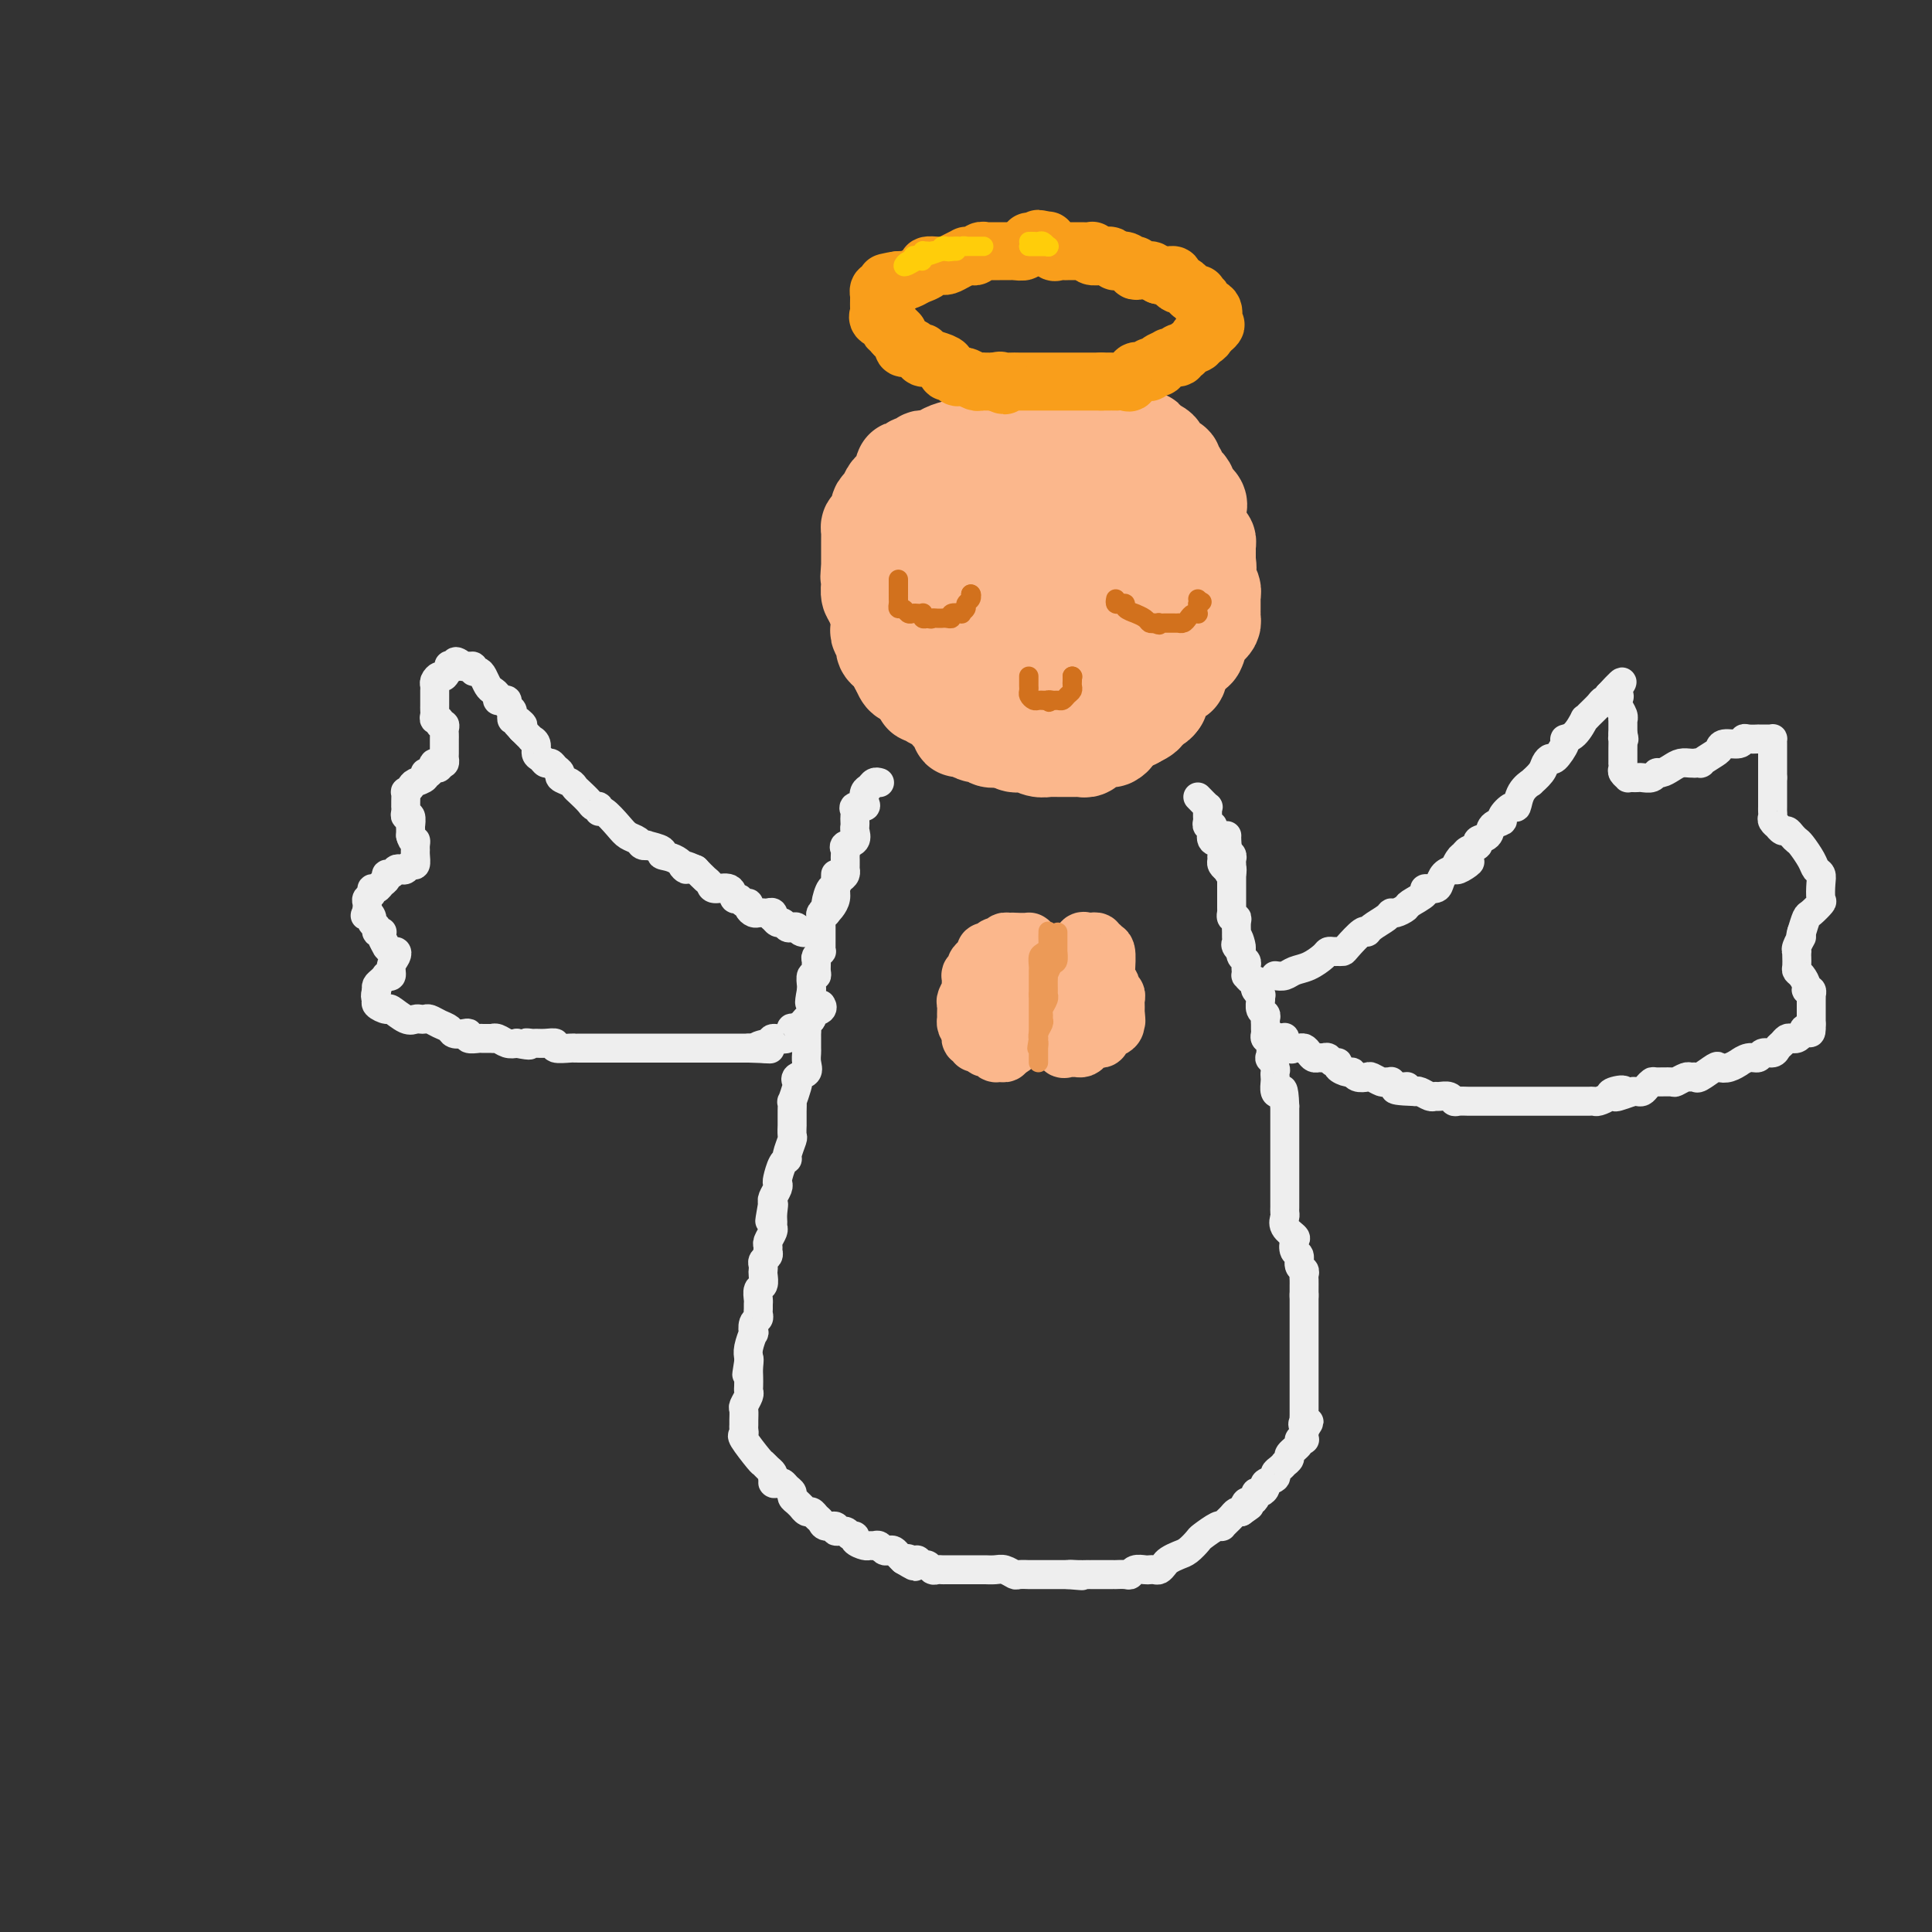 <svg viewBox='0 0 400 400' version='1.1' xmlns='http://www.w3.org/2000/svg' xmlns:xlink='http://www.w3.org/1999/xlink'><rect x="0" y="0" width="400" height="400" fill="#333333" stroke="none"/><g fill='none' stroke='#EEEEEE' stroke-width='6' stroke-linecap='round' stroke-linejoin='round'><path d='M173,181c-0.022,0.709 -0.043,1.419 0,2c0.043,0.581 0.151,1.034 0,1c-0.151,-0.034 -0.562,-0.556 -1,0c-0.438,0.556 -0.902,2.191 -1,3c-0.098,0.809 0.170,0.794 0,1c-0.170,0.206 -0.778,0.634 -1,1c-0.222,0.366 -0.060,0.672 0,1c0.060,0.328 0.016,0.679 0,1c-0.016,0.321 -0.004,0.611 0,1c0.004,0.389 0.001,0.878 0,1c-0.001,0.122 -0.001,-0.121 0,0c0.001,0.121 0.001,0.606 0,1c-0.001,0.394 -0.004,0.697 0,1c0.004,0.303 0.015,0.605 0,1c-0.015,0.395 -0.057,0.883 0,1c0.057,0.117 0.212,-0.136 0,0c-0.212,0.136 -0.793,0.662 -1,1c-0.207,0.338 -0.041,0.490 0,1c0.041,0.510 -0.041,1.380 0,2c0.041,0.620 0.207,0.991 0,1c-0.207,0.009 -0.786,-0.344 -1,0c-0.214,0.344 -0.061,1.384 0,2c0.061,0.616 0.031,0.808 0,1'/><path d='M168,205c-0.769,4.073 -0.192,2.257 0,2c0.192,-0.257 -0.001,1.045 0,2c0.001,0.955 0.196,1.564 0,2c-0.196,0.436 -0.785,0.698 -1,1c-0.215,0.302 -0.058,0.643 0,1c0.058,0.357 0.015,0.728 0,1c-0.015,0.272 -0.002,0.444 0,1c0.002,0.556 -0.007,1.497 0,2c0.007,0.503 0.030,0.569 0,1c-0.030,0.431 -0.112,1.226 0,2c0.112,0.774 0.419,1.526 0,2c-0.419,0.474 -1.562,0.671 -2,1c-0.438,0.329 -0.170,0.789 0,1c0.170,0.211 0.242,0.174 0,1c-0.242,0.826 -0.797,2.517 -1,3c-0.203,0.483 -0.054,-0.240 0,0c0.054,0.240 0.014,1.445 0,2c-0.014,0.555 -0.003,0.461 0,1c0.003,0.539 -0.003,1.710 0,2c0.003,0.290 0.016,-0.301 0,0c-0.016,0.301 -0.060,1.493 0,2c0.060,0.507 0.222,0.328 0,1c-0.222,0.672 -0.830,2.194 -1,3c-0.170,0.806 0.099,0.898 0,1c-0.099,0.102 -0.566,0.216 -1,1c-0.434,0.784 -0.834,2.238 -1,3c-0.166,0.762 -0.096,0.833 0,1c0.096,0.167 0.218,0.430 0,1c-0.218,0.570 -0.777,1.449 -1,2c-0.223,0.551 -0.112,0.776 0,1'/><path d='M160,249c-1.237,7.001 -0.331,2.505 0,1c0.331,-1.505 0.085,-0.018 0,1c-0.085,1.018 -0.009,1.568 0,2c0.009,0.432 -0.051,0.746 0,1c0.051,0.254 0.211,0.449 0,1c-0.211,0.551 -0.792,1.457 -1,2c-0.208,0.543 -0.042,0.723 0,1c0.042,0.277 -0.041,0.652 0,1c0.041,0.348 0.207,0.670 0,1c-0.207,0.330 -0.786,0.670 -1,1c-0.214,0.330 -0.061,0.651 0,1c0.061,0.349 0.030,0.727 0,1c-0.030,0.273 -0.061,0.440 0,1c0.061,0.560 0.212,1.512 0,2c-0.212,0.488 -0.789,0.512 -1,1c-0.211,0.488 -0.055,1.441 0,2c0.055,0.559 0.011,0.726 0,1c-0.011,0.274 0.011,0.656 0,1c-0.011,0.344 -0.054,0.650 0,1c0.054,0.350 0.207,0.744 0,1c-0.207,0.256 -0.773,0.373 -1,1c-0.227,0.627 -0.113,1.765 0,2c0.113,0.235 0.226,-0.432 0,0c-0.226,0.432 -0.792,1.962 -1,3c-0.208,1.038 -0.060,1.582 0,2c0.060,0.418 0.030,0.709 0,1'/><path d='M155,282c-0.774,5.069 -0.208,1.242 0,0c0.208,-1.242 0.057,0.100 0,1c-0.057,0.900 -0.019,1.359 0,2c0.019,0.641 0.019,1.466 0,2c-0.019,0.534 -0.058,0.777 0,1c0.058,0.223 0.212,0.427 0,1c-0.212,0.573 -0.789,1.515 -1,2c-0.211,0.485 -0.056,0.512 0,1c0.056,0.488 0.012,1.437 0,2c-0.012,0.563 0.007,0.739 0,1c-0.007,0.261 -0.041,0.605 0,1c0.041,0.395 0.157,0.841 0,1c-0.157,0.159 -0.588,0.032 0,1c0.588,0.968 2.196,3.033 3,4c0.804,0.967 0.803,0.837 1,1c0.197,0.163 0.591,0.621 1,1c0.409,0.379 0.831,0.680 1,1c0.169,0.320 0.084,0.660 0,1'/><path d='M160,306c0.881,1.615 0.082,1.154 0,1c-0.082,-0.154 0.552,0.000 1,0c0.448,-0.000 0.711,-0.155 1,0c0.289,0.155 0.603,0.620 1,1c0.397,0.380 0.876,0.675 1,1c0.124,0.325 -0.107,0.679 0,1c0.107,0.321 0.554,0.607 1,1c0.446,0.393 0.893,0.893 1,1c0.107,0.107 -0.126,-0.179 0,0c0.126,0.179 0.610,0.823 1,1c0.390,0.177 0.687,-0.111 1,0c0.313,0.111 0.642,0.622 1,1c0.358,0.378 0.744,0.622 1,1c0.256,0.378 0.383,0.890 1,1c0.617,0.110 1.725,-0.181 2,0c0.275,0.181 -0.282,0.836 0,1c0.282,0.164 1.403,-0.162 2,0c0.597,0.162 0.671,0.814 1,1c0.329,0.186 0.914,-0.093 1,0c0.086,0.093 -0.328,0.560 0,1c0.328,0.440 1.397,0.854 2,1c0.603,0.146 0.739,0.025 1,0c0.261,-0.025 0.647,0.045 1,0c0.353,-0.045 0.672,-0.205 1,0c0.328,0.205 0.665,0.776 1,1c0.335,0.224 0.667,0.101 1,0c0.333,-0.101 0.667,-0.181 1,0c0.333,0.181 0.667,0.623 1,1c0.333,0.377 0.667,0.688 1,1'/><path d='M187,323c4.356,2.625 1.744,0.688 1,0c-0.744,-0.688 0.378,-0.128 1,0c0.622,0.128 0.744,-0.176 1,0c0.256,0.176 0.647,0.832 1,1c0.353,0.168 0.670,-0.151 1,0c0.330,0.151 0.674,0.773 1,1c0.326,0.227 0.634,0.061 1,0c0.366,-0.061 0.788,-0.016 1,0c0.212,0.016 0.213,0.004 1,0c0.787,-0.004 2.361,-0.001 3,0c0.639,0.001 0.345,-0.001 1,0c0.655,0.001 2.260,0.004 3,0c0.740,-0.004 0.617,-0.015 1,0c0.383,0.015 1.274,0.057 2,0c0.726,-0.057 1.289,-0.211 2,0c0.711,0.211 1.570,0.789 2,1c0.430,0.211 0.430,0.057 1,0c0.570,-0.057 1.711,-0.015 2,0c0.289,0.015 -0.274,0.004 0,0c0.274,-0.004 1.387,-0.001 2,0c0.613,0.001 0.728,0.000 1,0c0.272,-0.000 0.702,-0.000 1,0c0.298,0.000 0.465,0.000 1,0c0.535,-0.000 1.439,-0.000 2,0c0.561,0.000 0.781,0.000 1,0'/><path d='M221,326c5.453,0.464 2.086,0.124 1,0c-1.086,-0.124 0.108,-0.033 1,0c0.892,0.033 1.482,0.009 2,0c0.518,-0.009 0.965,-0.002 1,0c0.035,0.002 -0.340,0.001 0,0c0.340,-0.001 1.396,-0.000 2,0c0.604,0.000 0.757,-0.000 1,0c0.243,0.000 0.576,0.001 1,0c0.424,-0.001 0.939,-0.004 1,0c0.061,0.004 -0.331,0.015 0,0c0.331,-0.015 1.384,-0.057 2,0c0.616,0.057 0.795,0.211 1,0c0.205,-0.211 0.436,-0.788 1,-1c0.564,-0.212 1.461,-0.060 2,0c0.539,0.060 0.721,0.027 1,0c0.279,-0.027 0.655,-0.049 1,0c0.345,0.049 0.658,0.169 1,0c0.342,-0.169 0.712,-0.627 1,-1c0.288,-0.373 0.495,-0.662 1,-1c0.505,-0.338 1.308,-0.725 2,-1c0.692,-0.275 1.271,-0.438 2,-1c0.729,-0.562 1.607,-1.524 2,-2c0.393,-0.476 0.301,-0.466 1,-1c0.699,-0.534 2.190,-1.610 3,-2c0.810,-0.390 0.938,-0.093 1,0c0.062,0.093 0.058,-0.017 0,0c-0.058,0.017 -0.170,0.162 0,0c0.170,-0.162 0.623,-0.631 1,-1c0.377,-0.369 0.678,-0.638 1,-1c0.322,-0.362 0.663,-0.818 1,-1c0.337,-0.182 0.668,-0.091 1,0'/><path d='M257,313c2.868,-2.019 1.538,-1.067 1,-1c-0.538,0.067 -0.285,-0.752 0,-1c0.285,-0.248 0.603,0.074 1,0c0.397,-0.074 0.875,-0.545 1,-1c0.125,-0.455 -0.102,-0.895 0,-1c0.102,-0.105 0.534,0.127 1,0c0.466,-0.127 0.965,-0.611 1,-1c0.035,-0.389 -0.393,-0.683 0,-1c0.393,-0.317 1.607,-0.659 2,-1c0.393,-0.341 -0.034,-0.683 0,-1c0.034,-0.317 0.529,-0.609 1,-1c0.471,-0.391 0.919,-0.882 1,-1c0.081,-0.118 -0.204,0.136 0,0c0.204,-0.136 0.895,-0.664 1,-1c0.105,-0.336 -0.378,-0.482 0,-1c0.378,-0.518 1.618,-1.410 2,-2c0.382,-0.590 -0.094,-0.879 0,-1c0.094,-0.121 0.757,-0.074 1,0c0.243,0.074 0.065,0.174 0,0c-0.065,-0.174 -0.019,-0.621 0,-1c0.019,-0.379 0.009,-0.689 0,-1'/><path d='M270,296c2.011,-2.792 0.539,-1.273 0,-1c-0.539,0.273 -0.144,-0.700 0,-1c0.144,-0.300 0.039,0.073 0,0c-0.039,-0.073 -0.010,-0.593 0,-1c0.010,-0.407 0.003,-0.701 0,-1c-0.003,-0.299 -0.001,-0.604 0,-1c0.001,-0.396 0.000,-0.883 0,-1c-0.000,-0.117 -0.000,0.138 0,0c0.000,-0.138 0.000,-0.667 0,-1c-0.000,-0.333 -0.000,-0.471 0,-1c0.000,-0.529 0.000,-1.451 0,-2c-0.000,-0.549 -0.000,-0.725 0,-1c0.000,-0.275 0.000,-0.647 0,-1c-0.000,-0.353 -0.000,-0.686 0,-1c0.000,-0.314 0.000,-0.608 0,-1c-0.000,-0.392 -0.000,-0.883 0,-1c0.000,-0.117 0.000,0.138 0,0c-0.000,-0.138 -0.000,-0.670 0,-1c0.000,-0.330 0.000,-0.458 0,-1c-0.000,-0.542 -0.000,-1.497 0,-2c0.000,-0.503 0.000,-0.555 0,-1c-0.000,-0.445 -0.000,-1.285 0,-2c0.000,-0.715 0.000,-1.305 0,-2c-0.000,-0.695 -0.000,-1.495 0,-2c0.000,-0.505 0.000,-0.716 0,-1c0.000,-0.284 0.000,-0.642 0,-1'/><path d='M270,268c0.000,-4.300 0.001,-1.050 0,0c-0.001,1.050 -0.004,-0.099 0,-1c0.004,-0.901 0.016,-1.555 0,-2c-0.016,-0.445 -0.061,-0.681 0,-1c0.061,-0.319 0.226,-0.719 0,-1c-0.226,-0.281 -0.843,-0.442 -1,-1c-0.157,-0.558 0.147,-1.514 0,-2c-0.147,-0.486 -0.743,-0.501 -1,-1c-0.257,-0.499 -0.174,-1.481 0,-2c0.174,-0.519 0.439,-0.573 0,-1c-0.439,-0.427 -1.582,-1.225 -2,-2c-0.418,-0.775 -0.112,-1.525 0,-2c0.112,-0.475 0.030,-0.674 0,-1c-0.030,-0.326 -0.008,-0.777 0,-1c0.008,-0.223 0.002,-0.216 0,-1c-0.002,-0.784 -0.001,-2.357 0,-3c0.001,-0.643 0.000,-0.356 0,-1c-0.000,-0.644 -0.000,-2.218 0,-3c0.000,-0.782 0.000,-0.773 0,-1c-0.000,-0.227 -0.000,-0.691 0,-1c0.000,-0.309 0.000,-0.463 0,-1c-0.000,-0.537 -0.000,-1.457 0,-2c0.000,-0.543 0.000,-0.709 0,-1c-0.000,-0.291 -0.000,-0.708 0,-1c0.000,-0.292 0.000,-0.459 0,-1c-0.000,-0.541 -0.000,-1.454 0,-2c0.000,-0.546 0.000,-0.724 0,-1c-0.000,-0.276 -0.000,-0.650 0,-1c0.000,-0.350 0.000,-0.675 0,-1'/><path d='M266,229c-0.166,-4.576 -0.581,-3.517 -1,-3c-0.419,0.517 -0.843,0.491 -1,0c-0.157,-0.491 -0.046,-1.446 0,-2c0.046,-0.554 0.026,-0.706 0,-1c-0.026,-0.294 -0.059,-0.730 0,-1c0.059,-0.270 0.208,-0.373 0,-1c-0.208,-0.627 -0.774,-1.779 -1,-2c-0.226,-0.221 -0.113,0.488 0,0c0.113,-0.488 0.227,-2.172 0,-3c-0.227,-0.828 -0.793,-0.799 -1,-1c-0.207,-0.201 -0.054,-0.631 0,-1c0.054,-0.369 0.011,-0.675 0,-1c-0.011,-0.325 0.011,-0.668 0,-1c-0.011,-0.332 -0.056,-0.653 0,-1c0.056,-0.347 0.212,-0.719 0,-1c-0.212,-0.281 -0.793,-0.471 -1,-1c-0.207,-0.529 -0.042,-1.398 0,-2c0.042,-0.602 -0.041,-0.936 0,-1c0.041,-0.064 0.204,0.142 0,0c-0.204,-0.142 -0.776,-0.630 -1,-1c-0.224,-0.370 -0.098,-0.620 0,-1c0.098,-0.380 0.170,-0.889 0,-1c-0.170,-0.111 -0.582,0.178 -1,0c-0.418,-0.178 -0.843,-0.821 -1,-1c-0.157,-0.179 -0.046,0.107 0,0c0.046,-0.107 0.026,-0.607 0,-1c-0.026,-0.393 -0.060,-0.680 0,-1c0.060,-0.320 0.212,-0.673 0,-1c-0.212,-0.327 -0.788,-0.626 -1,-1c-0.212,-0.374 -0.061,-0.821 0,-1c0.061,-0.179 0.030,-0.089 0,0'/><path d='M257,197c-1.332,-5.189 -0.161,-2.163 0,-1c0.161,1.163 -0.689,0.463 -1,0c-0.311,-0.463 -0.082,-0.688 0,-1c0.082,-0.312 0.018,-0.709 0,-1c-0.018,-0.291 0.009,-0.474 0,-1c-0.009,-0.526 -0.055,-1.394 0,-2c0.055,-0.606 0.211,-0.950 0,-1c-0.211,-0.050 -0.789,0.195 -1,0c-0.211,-0.195 -0.057,-0.830 0,-1c0.057,-0.170 0.015,0.124 0,0c-0.015,-0.124 -0.004,-0.667 0,-1c0.004,-0.333 0.001,-0.456 0,-1c-0.001,-0.544 -0.000,-1.508 0,-2c0.000,-0.492 0.000,-0.513 0,-1c-0.000,-0.487 -0.000,-1.440 0,-2c0.000,-0.560 0.001,-0.727 0,-1c-0.001,-0.273 -0.004,-0.650 0,-1c0.004,-0.350 0.015,-0.671 0,-1c-0.015,-0.329 -0.056,-0.665 0,-1c0.056,-0.335 0.207,-0.667 0,-1c-0.207,-0.333 -0.774,-0.667 -1,-1c-0.226,-0.333 -0.113,-0.667 0,-1'/><path d='M254,175c-0.464,-3.359 -0.124,-0.756 0,0c0.124,0.756 0.033,-0.335 0,-1c-0.033,-0.665 -0.010,-0.904 0,-1c0.010,-0.096 0.005,-0.048 0,0'/><path d='M264,202c0.687,0.097 1.374,0.194 2,0c0.626,-0.194 1.190,-0.679 2,-1c0.810,-0.321 1.866,-0.478 3,-1c1.134,-0.522 2.346,-1.408 3,-2c0.654,-0.592 0.751,-0.892 1,-1c0.249,-0.108 0.652,-0.026 1,0c0.348,0.026 0.643,-0.003 1,0c0.357,0.003 0.776,0.037 1,0c0.224,-0.037 0.253,-0.146 1,-1c0.747,-0.854 2.214,-2.453 3,-3c0.786,-0.547 0.892,-0.040 1,0c0.108,0.040 0.218,-0.385 1,-1c0.782,-0.615 2.234,-1.421 3,-2c0.766,-0.579 0.844,-0.932 1,-1c0.156,-0.068 0.390,0.150 1,0c0.610,-0.150 1.596,-0.667 2,-1c0.404,-0.333 0.227,-0.484 1,-1c0.773,-0.516 2.497,-1.399 3,-2c0.503,-0.601 -0.213,-0.921 0,-1c0.213,-0.079 1.356,0.082 2,0c0.644,-0.082 0.789,-0.407 1,-1c0.211,-0.593 0.489,-1.455 1,-2c0.511,-0.545 1.256,-0.772 2,-1'/><path d='M301,180c5.965,-3.295 2.377,-0.532 1,0c-1.377,0.532 -0.543,-1.167 0,-2c0.543,-0.833 0.794,-0.800 1,-1c0.206,-0.200 0.369,-0.635 1,-1c0.631,-0.365 1.732,-0.662 2,-1c0.268,-0.338 -0.298,-0.719 0,-1c0.298,-0.281 1.460,-0.462 2,-1c0.540,-0.538 0.460,-1.434 1,-2c0.540,-0.566 1.702,-0.802 2,-1c0.298,-0.198 -0.266,-0.359 0,-1c0.266,-0.641 1.362,-1.764 2,-2c0.638,-0.236 0.819,0.414 1,0c0.181,-0.414 0.363,-1.893 1,-3c0.637,-1.107 1.729,-1.842 2,-2c0.271,-0.158 -0.280,0.262 0,0c0.280,-0.262 1.389,-1.205 2,-2c0.611,-0.795 0.722,-1.442 1,-2c0.278,-0.558 0.721,-1.026 1,-1c0.279,0.026 0.394,0.545 1,0c0.606,-0.545 1.703,-2.156 2,-3c0.297,-0.844 -0.206,-0.922 0,-1c0.206,-0.078 1.120,-0.157 2,-1c0.880,-0.843 1.727,-2.450 2,-3c0.273,-0.550 -0.028,-0.041 0,0c0.028,0.041 0.386,-0.384 1,-1c0.614,-0.616 1.484,-1.423 2,-2c0.516,-0.577 0.677,-0.925 1,-1c0.323,-0.075 0.806,0.121 1,0c0.194,-0.121 0.097,-0.561 0,-1'/><path d='M333,144c5.116,-5.552 1.906,-1.433 1,0c-0.906,1.433 0.493,0.180 1,0c0.507,-0.180 0.122,0.712 0,1c-0.122,0.288 0.020,-0.030 0,0c-0.020,0.030 -0.201,0.407 0,1c0.201,0.593 0.786,1.402 1,2c0.214,0.598 0.057,0.985 0,1c-0.057,0.015 -0.015,-0.342 0,0c0.015,0.342 0.004,1.383 0,2c-0.004,0.617 -0.002,0.808 0,1'/><path d='M336,152c0.464,1.493 0.124,1.226 0,1c-0.124,-0.226 -0.033,-0.410 0,0c0.033,0.410 0.009,1.416 0,2c-0.009,0.584 -0.002,0.748 0,1c0.002,0.252 -0.001,0.592 0,1c0.001,0.408 0.004,0.884 0,1c-0.004,0.116 -0.016,-0.126 0,0c0.016,0.126 0.060,0.622 0,1c-0.060,0.378 -0.223,0.637 0,1c0.223,0.363 0.832,0.829 1,1c0.168,0.171 -0.106,0.047 0,0c0.106,-0.047 0.592,-0.017 1,0c0.408,0.017 0.738,0.019 1,0c0.262,-0.019 0.454,-0.060 1,0c0.546,0.060 1.444,0.223 2,0c0.556,-0.223 0.768,-0.830 1,-1c0.232,-0.170 0.483,0.098 1,0c0.517,-0.098 1.302,-0.562 2,-1c0.698,-0.438 1.311,-0.849 2,-1c0.689,-0.151 1.455,-0.041 2,0c0.545,0.041 0.870,0.012 1,0c0.130,-0.012 0.065,-0.006 0,0'/><path d='M351,158c2.225,-0.354 0.789,0.260 1,0c0.211,-0.260 2.070,-1.394 3,-2c0.930,-0.606 0.930,-0.684 1,-1c0.070,-0.316 0.209,-0.869 1,-1c0.791,-0.131 2.235,0.161 3,0c0.765,-0.161 0.853,-0.775 1,-1c0.147,-0.225 0.355,-0.060 1,0c0.645,0.060 1.728,0.015 2,0c0.272,-0.015 -0.267,-0.001 0,0c0.267,0.001 1.339,-0.011 2,0c0.661,0.011 0.909,0.044 1,0c0.091,-0.044 0.024,-0.167 0,0c-0.024,0.167 -0.007,0.623 0,1c0.007,0.377 0.002,0.674 0,1c-0.002,0.326 -0.000,0.683 0,1c0.000,0.317 0.000,0.596 0,1c-0.000,0.404 -0.000,0.933 0,1c0.000,0.067 0.000,-0.328 0,0c-0.000,0.328 -0.000,1.379 0,2c0.000,0.621 0.000,0.810 0,1'/><path d='M367,161c0.000,1.598 0.000,1.594 0,2c-0.000,0.406 -0.001,1.222 0,2c0.001,0.778 0.004,1.519 0,2c-0.004,0.481 -0.016,0.702 0,1c0.016,0.298 0.060,0.672 0,1c-0.060,0.328 -0.223,0.609 0,1c0.223,0.391 0.833,0.892 1,1c0.167,0.108 -0.110,-0.178 0,0c0.110,0.178 0.606,0.819 1,1c0.394,0.181 0.687,-0.100 1,0c0.313,0.100 0.647,0.580 1,1c0.353,0.420 0.725,0.781 1,1c0.275,0.219 0.452,0.298 1,1c0.548,0.702 1.467,2.027 2,3c0.533,0.973 0.681,1.593 1,2c0.319,0.407 0.811,0.599 1,1c0.189,0.401 0.076,1.009 0,2c-0.076,0.991 -0.114,2.365 0,3c0.114,0.635 0.381,0.531 0,1c-0.381,0.469 -1.410,1.511 -2,2c-0.590,0.489 -0.740,0.425 -1,1c-0.260,0.575 -0.630,1.787 -1,3'/><path d='M373,193c-0.558,1.978 0.047,0.924 0,1c-0.047,0.076 -0.744,1.281 -1,2c-0.256,0.719 -0.069,0.952 0,1c0.069,0.048 0.021,-0.090 0,0c-0.021,0.090 -0.016,0.409 0,1c0.016,0.591 0.042,1.455 0,2c-0.042,0.545 -0.151,0.772 0,1c0.151,0.228 0.562,0.457 1,1c0.438,0.543 0.902,1.398 1,2c0.098,0.602 -0.170,0.949 0,1c0.170,0.051 0.778,-0.194 1,0c0.222,0.194 0.060,0.825 0,1c-0.060,0.175 -0.016,-0.108 0,0c0.016,0.108 0.004,0.607 0,1c-0.004,0.393 -0.001,0.679 0,1c0.001,0.321 0.000,0.677 0,1c-0.000,0.323 -0.000,0.612 0,1c0.000,0.388 0.000,0.874 0,1c-0.000,0.126 -0.000,-0.107 0,0c0.000,0.107 0.000,0.553 0,1'/><path d='M375,212c0.131,3.121 -0.542,1.424 -1,1c-0.458,-0.424 -0.700,0.425 -1,1c-0.300,0.575 -0.658,0.875 -1,1c-0.342,0.125 -0.668,0.076 -1,0c-0.332,-0.076 -0.670,-0.179 -1,0c-0.330,0.179 -0.651,0.641 -1,1c-0.349,0.359 -0.726,0.617 -1,1c-0.274,0.383 -0.446,0.891 -1,1c-0.554,0.109 -1.492,-0.182 -2,0c-0.508,0.182 -0.587,0.837 -1,1c-0.413,0.163 -1.162,-0.166 -2,0c-0.838,0.166 -1.767,0.827 -2,1c-0.233,0.173 0.228,-0.142 0,0c-0.228,0.142 -1.146,0.742 -2,1c-0.854,0.258 -1.644,0.175 -2,0c-0.356,-0.175 -0.279,-0.440 -1,0c-0.721,0.440 -2.239,1.586 -3,2c-0.761,0.414 -0.765,0.097 -1,0c-0.235,-0.097 -0.700,0.027 -1,0c-0.300,-0.027 -0.433,-0.204 -1,0c-0.567,0.204 -1.566,0.789 -2,1c-0.434,0.211 -0.301,0.046 -1,0c-0.699,-0.046 -2.229,0.026 -3,0c-0.771,-0.026 -0.784,-0.151 -1,0c-0.216,0.151 -0.635,0.576 -1,1c-0.365,0.424 -0.675,0.845 -1,1c-0.325,0.155 -0.664,0.044 -1,0c-0.336,-0.044 -0.668,-0.022 -1,0'/><path d='M338,226c-6.064,2.178 -2.724,0.622 -2,0c0.724,-0.622 -1.168,-0.310 -2,0c-0.832,0.310 -0.604,0.619 -1,1c-0.396,0.381 -1.415,0.834 -2,1c-0.585,0.166 -0.737,0.044 -1,0c-0.263,-0.044 -0.637,-0.012 -1,0c-0.363,0.012 -0.716,0.003 -1,0c-0.284,-0.003 -0.500,-0.001 -1,0c-0.500,0.001 -1.285,0.000 -2,0c-0.715,-0.000 -1.361,-0.000 -2,0c-0.639,0.000 -1.270,0.000 -2,0c-0.730,-0.000 -1.560,-0.000 -2,0c-0.440,0.000 -0.490,0.000 -1,0c-0.510,-0.000 -1.480,-0.000 -2,0c-0.520,0.000 -0.591,0.000 -1,0c-0.409,-0.000 -1.155,-0.000 -2,0c-0.845,0.000 -1.788,0.000 -2,0c-0.212,-0.000 0.308,-0.000 0,0c-0.308,0.000 -1.443,0.000 -2,0c-0.557,-0.000 -0.534,-0.000 -1,0c-0.466,0.000 -1.420,0.001 -2,0c-0.580,-0.001 -0.784,-0.004 -1,0c-0.216,0.004 -0.443,0.015 -1,0c-0.557,-0.015 -1.445,-0.057 -2,0c-0.555,0.057 -0.778,0.212 -1,0c-0.222,-0.212 -0.444,-0.793 -1,-1c-0.556,-0.207 -1.444,-0.042 -2,0c-0.556,0.042 -0.778,-0.040 -1,0c-0.222,0.040 -0.444,0.203 -1,0c-0.556,-0.203 -1.444,-0.772 -2,-1c-0.556,-0.228 -0.778,-0.114 -1,0'/><path d='M293,226c-7.310,-0.243 -3.086,-0.850 -2,-1c1.086,-0.150 -0.965,0.157 -2,0c-1.035,-0.157 -1.055,-0.778 -1,-1c0.055,-0.222 0.184,-0.046 0,0c-0.184,0.046 -0.683,-0.039 -1,0c-0.317,0.039 -0.452,0.203 -1,0c-0.548,-0.203 -1.507,-0.772 -2,-1c-0.493,-0.228 -0.518,-0.116 -1,0c-0.482,0.116 -1.421,0.237 -2,0c-0.579,-0.237 -0.799,-0.833 -1,-1c-0.201,-0.167 -0.382,0.095 -1,0c-0.618,-0.095 -1.671,-0.547 -2,-1c-0.329,-0.453 0.067,-0.906 0,-1c-0.067,-0.094 -0.595,0.172 -1,0c-0.405,-0.172 -0.686,-0.781 -1,-1c-0.314,-0.219 -0.662,-0.048 -1,0c-0.338,0.048 -0.668,-0.025 -1,0c-0.332,0.025 -0.666,0.150 -1,0c-0.334,-0.150 -0.666,-0.574 -1,-1c-0.334,-0.426 -0.668,-0.854 -1,-1c-0.332,-0.146 -0.663,-0.011 -1,0c-0.337,0.011 -0.682,-0.102 -1,0c-0.318,0.102 -0.611,0.419 -1,0c-0.389,-0.419 -0.874,-1.574 -1,-2c-0.126,-0.426 0.107,-0.122 0,0c-0.107,0.122 -0.553,0.061 -1,0'/><path d='M265,215c-4.667,-1.833 -2.333,-0.917 0,0'/><path d='M169,193c-0.477,0.008 -0.954,0.016 -1,0c-0.046,-0.016 0.339,-0.056 0,0c-0.339,0.056 -1.400,0.207 -2,0c-0.600,-0.207 -0.738,-0.772 -1,-1c-0.262,-0.228 -0.648,-0.118 -1,0c-0.352,0.118 -0.669,0.243 -1,0c-0.331,-0.243 -0.676,-0.853 -1,-1c-0.324,-0.147 -0.626,0.171 -1,0c-0.374,-0.171 -0.821,-0.830 -1,-1c-0.179,-0.170 -0.089,0.151 0,0c0.089,-0.151 0.179,-0.772 0,-1c-0.179,-0.228 -0.626,-0.064 -1,0c-0.374,0.064 -0.674,0.027 -1,0c-0.326,-0.027 -0.679,-0.045 -1,0c-0.321,0.045 -0.611,0.151 -1,0c-0.389,-0.151 -0.878,-0.560 -1,-1c-0.122,-0.440 0.124,-0.910 0,-1c-0.124,-0.090 -0.618,0.201 -1,0c-0.382,-0.201 -0.652,-0.894 -1,-1c-0.348,-0.106 -0.775,0.376 -1,0c-0.225,-0.376 -0.248,-1.609 -1,-2c-0.752,-0.391 -2.232,0.060 -3,0c-0.768,-0.060 -0.822,-0.632 -1,-1c-0.178,-0.368 -0.479,-0.534 -1,-1c-0.521,-0.466 -1.260,-1.233 -2,-2'/><path d='M144,180c-4.251,-1.903 -2.380,-0.160 -2,0c0.380,0.160 -0.731,-1.264 -2,-2c-1.269,-0.736 -2.697,-0.785 -3,-1c-0.303,-0.215 0.519,-0.597 0,-1c-0.519,-0.403 -2.380,-0.829 -3,-1c-0.620,-0.171 0.001,-0.089 0,0c-0.001,0.089 -0.623,0.184 -1,0c-0.377,-0.184 -0.508,-0.647 -1,-1c-0.492,-0.353 -1.346,-0.596 -2,-1c-0.654,-0.404 -1.107,-0.969 -2,-2c-0.893,-1.031 -2.227,-2.527 -3,-3c-0.773,-0.473 -0.984,0.077 -1,0c-0.016,-0.077 0.164,-0.780 0,-1c-0.164,-0.220 -0.673,0.043 -1,0c-0.327,-0.043 -0.474,-0.393 -1,-1c-0.526,-0.607 -1.433,-1.472 -2,-2c-0.567,-0.528 -0.796,-0.719 -1,-1c-0.204,-0.281 -0.383,-0.654 -1,-1c-0.617,-0.346 -1.671,-0.666 -2,-1c-0.329,-0.334 0.067,-0.681 0,-1c-0.067,-0.319 -0.596,-0.609 -1,-1c-0.404,-0.391 -0.681,-0.882 -1,-1c-0.319,-0.118 -0.678,0.136 -1,0c-0.322,-0.136 -0.607,-0.663 -1,-1c-0.393,-0.337 -0.893,-0.486 -1,-1c-0.107,-0.514 0.178,-1.395 0,-2c-0.178,-0.605 -0.821,-0.935 -1,-1c-0.179,-0.065 0.106,0.136 0,0c-0.106,-0.136 -0.602,-0.610 -1,-1c-0.398,-0.390 -0.699,-0.695 -1,-1'/><path d='M108,151c-3.359,-3.566 -0.755,-1.480 0,-1c0.755,0.480 -0.337,-0.645 -1,-1c-0.663,-0.355 -0.895,0.059 -1,0c-0.105,-0.059 -0.083,-0.590 0,-1c0.083,-0.410 0.229,-0.697 0,-1c-0.229,-0.303 -0.831,-0.620 -1,-1c-0.169,-0.380 0.095,-0.823 0,-1c-0.095,-0.177 -0.550,-0.088 -1,0c-0.450,0.088 -0.894,0.175 -1,0c-0.106,-0.175 0.127,-0.611 0,-1c-0.127,-0.389 -0.612,-0.730 -1,-1c-0.388,-0.270 -0.677,-0.468 -1,-1c-0.323,-0.532 -0.678,-1.396 -1,-2c-0.322,-0.604 -0.611,-0.946 -1,-1c-0.389,-0.054 -0.877,0.181 -1,0c-0.123,-0.181 0.121,-0.780 0,-1c-0.121,-0.220 -0.606,-0.063 -1,0c-0.394,0.063 -0.697,0.031 -1,0'/><path d='M96,138c-2.245,-2.020 -1.858,-0.570 -2,0c-0.142,0.570 -0.812,0.261 -1,0c-0.188,-0.261 0.107,-0.473 0,0c-0.107,0.473 -0.617,1.631 -1,2c-0.383,0.369 -0.638,-0.052 -1,0c-0.362,0.052 -0.829,0.577 -1,1c-0.171,0.423 -0.046,0.743 0,1c0.046,0.257 0.013,0.450 0,1c-0.013,0.550 -0.004,1.458 0,2c0.004,0.542 0.005,0.719 0,1c-0.005,0.281 -0.016,0.668 0,1c0.016,0.332 0.061,0.610 0,1c-0.061,0.390 -0.227,0.892 0,1c0.227,0.108 0.845,-0.178 1,0c0.155,0.178 -0.155,0.822 0,1c0.155,0.178 0.773,-0.108 1,0c0.227,0.108 0.061,0.610 0,1c-0.061,0.390 -0.016,0.668 0,1c0.016,0.332 0.005,0.720 0,1c-0.005,0.280 -0.004,0.454 0,1c0.004,0.546 0.011,1.466 0,2c-0.011,0.534 -0.042,0.682 0,1c0.042,0.318 0.155,0.805 0,1c-0.155,0.195 -0.577,0.097 -1,0'/><path d='M91,158c-0.029,2.196 -0.603,0.185 -1,0c-0.397,-0.185 -0.617,1.456 -1,2c-0.383,0.544 -0.930,-0.008 -1,0c-0.070,0.008 0.335,0.575 0,1c-0.335,0.425 -1.410,0.709 -2,1c-0.590,0.291 -0.694,0.590 -1,1c-0.306,0.410 -0.814,0.932 -1,1c-0.186,0.068 -0.050,-0.319 0,0c0.050,0.319 0.012,1.344 0,2c-0.012,0.656 0.000,0.944 0,1c-0.000,0.056 -0.014,-0.121 0,0c0.014,0.121 0.056,0.539 0,1c-0.056,0.461 -0.211,0.966 0,1c0.211,0.034 0.789,-0.403 1,0c0.211,0.403 0.057,1.647 0,2c-0.057,0.353 -0.016,-0.185 0,0c0.016,0.185 0.008,1.092 0,2'/><path d='M85,173c0.381,1.572 0.835,1.004 1,1c0.165,-0.004 0.041,0.558 0,1c-0.041,0.442 0.000,0.763 0,1c-0.000,0.237 -0.041,0.389 0,1c0.041,0.611 0.166,1.679 0,2c-0.166,0.321 -0.621,-0.106 -1,0c-0.379,0.106 -0.680,0.746 -1,1c-0.320,0.254 -0.659,0.124 -1,0c-0.341,-0.124 -0.683,-0.241 -1,0c-0.317,0.241 -0.610,0.839 -1,1c-0.390,0.161 -0.879,-0.115 -1,0c-0.121,0.115 0.126,0.622 0,1c-0.126,0.378 -0.626,0.626 -1,1c-0.374,0.374 -0.622,0.874 -1,1c-0.378,0.126 -0.886,-0.121 -1,0c-0.114,0.121 0.166,0.610 0,1c-0.166,0.390 -0.776,0.682 -1,1c-0.224,0.318 -0.060,0.663 0,1c0.060,0.337 0.017,0.668 0,1c-0.017,0.332 -0.009,0.666 0,1'/><path d='M76,189c-0.684,1.190 -0.395,0.165 0,0c0.395,-0.165 0.894,0.530 1,1c0.106,0.470 -0.182,0.714 0,1c0.182,0.286 0.832,0.614 1,1c0.168,0.386 -0.147,0.829 0,1c0.147,0.171 0.757,0.069 1,0c0.243,-0.069 0.121,-0.106 0,0c-0.121,0.106 -0.239,0.353 0,1c0.239,0.647 0.836,1.692 1,2c0.164,0.308 -0.104,-0.122 0,0c0.104,0.122 0.579,0.797 1,1c0.421,0.203 0.789,-0.065 1,0c0.211,0.065 0.267,0.462 0,1c-0.267,0.538 -0.855,1.215 -1,2c-0.145,0.785 0.155,1.677 0,2c-0.155,0.323 -0.763,0.075 -1,0c-0.237,-0.075 -0.102,0.021 0,0c0.102,-0.021 0.172,-0.160 0,0c-0.172,0.160 -0.585,0.620 -1,1c-0.415,0.380 -0.833,0.680 -1,1c-0.167,0.320 -0.084,0.660 0,1'/><path d='M78,205c-0.588,1.494 -0.057,1.728 0,2c0.057,0.272 -0.360,0.581 0,1c0.360,0.419 1.497,0.950 2,1c0.503,0.050 0.373,-0.379 1,0c0.627,0.379 2.013,1.565 3,2c0.987,0.435 1.577,0.120 2,0c0.423,-0.120 0.681,-0.043 1,0c0.319,0.043 0.700,0.054 1,0c0.300,-0.054 0.517,-0.172 1,0c0.483,0.172 1.230,0.633 2,1c0.770,0.367 1.563,0.638 2,1c0.437,0.362 0.516,0.815 1,1c0.484,0.185 1.371,0.102 2,0c0.629,-0.102 0.999,-0.224 1,0c0.001,0.224 -0.368,0.792 0,1c0.368,0.208 1.474,0.055 2,0c0.526,-0.055 0.473,-0.011 1,0c0.527,0.011 1.636,-0.011 2,0c0.364,0.011 -0.016,0.054 0,0c0.016,-0.054 0.427,-0.207 1,0c0.573,0.207 1.306,0.773 2,1c0.694,0.227 1.347,0.113 2,0'/><path d='M107,216c3.961,0.773 2.362,0.206 2,0c-0.362,-0.206 0.513,-0.051 1,0c0.487,0.051 0.586,-0.000 1,0c0.414,0.000 1.144,0.053 2,0c0.856,-0.053 1.839,-0.210 2,0c0.161,0.210 -0.501,0.788 0,1c0.501,0.212 2.163,0.057 3,0c0.837,-0.057 0.848,-0.015 1,0c0.152,0.015 0.447,0.004 1,0c0.553,-0.004 1.366,-0.001 2,0c0.634,0.001 1.091,0.000 2,0c0.909,-0.000 2.272,-0.000 3,0c0.728,0.000 0.823,0.000 1,0c0.177,-0.000 0.436,-0.000 1,0c0.564,0.000 1.433,0.000 2,0c0.567,-0.000 0.833,-0.000 1,0c0.167,0.000 0.234,0.000 1,0c0.766,-0.000 2.232,-0.000 3,0c0.768,0.000 0.837,0.000 1,0c0.163,-0.000 0.420,-0.000 1,0c0.580,0.000 1.485,0.000 2,0c0.515,-0.000 0.641,-0.000 1,0c0.359,0.000 0.951,0.000 2,0c1.049,-0.000 2.557,-0.000 3,0c0.443,0.000 -0.177,0.000 0,0c0.177,-0.000 1.151,-0.000 2,0c0.849,0.000 1.573,0.000 2,0c0.427,-0.000 0.558,-0.000 1,0c0.442,0.000 1.196,0.000 2,0c0.804,0.000 1.658,0.000 2,0c0.342,0.000 0.171,0.000 0,0'/><path d='M155,217c7.777,0.220 3.218,0.271 2,0c-1.218,-0.271 0.904,-0.865 2,-1c1.096,-0.135 1.168,0.189 1,0c-0.168,-0.189 -0.574,-0.890 0,-1c0.574,-0.110 2.128,0.373 3,0c0.872,-0.373 1.061,-1.602 1,-2c-0.061,-0.398 -0.372,0.034 0,0c0.372,-0.034 1.428,-0.534 2,-1c0.572,-0.466 0.661,-0.899 1,-1c0.339,-0.101 0.928,0.130 1,0c0.072,-0.130 -0.372,-0.623 0,-1c0.372,-0.377 1.562,-0.640 2,-1c0.438,-0.360 0.125,-0.817 0,-1c-0.125,-0.183 -0.063,-0.091 0,0'/><path d='M182,162c0.091,0.026 0.181,0.052 0,0c-0.181,-0.052 -0.635,-0.182 -1,0c-0.365,0.182 -0.641,0.675 -1,1c-0.359,0.325 -0.800,0.482 -1,1c-0.200,0.518 -0.159,1.396 0,2c0.159,0.604 0.435,0.935 0,1c-0.435,0.065 -1.580,-0.137 -2,0c-0.420,0.137 -0.113,0.613 0,1c0.113,0.387 0.032,0.685 0,1c-0.032,0.315 -0.016,0.648 0,1c0.016,0.352 0.033,0.724 0,1c-0.033,0.276 -0.114,0.455 0,1c0.114,0.545 0.423,1.455 0,2c-0.423,0.545 -1.577,0.723 -2,1c-0.423,0.277 -0.113,0.653 0,1c0.113,0.347 0.030,0.667 0,1c-0.030,0.333 -0.007,0.681 0,1c0.007,0.319 -0.001,0.610 0,1c0.001,0.390 0.011,0.878 0,1c-0.011,0.122 -0.042,-0.122 0,0c0.042,0.122 0.155,0.610 0,1c-0.155,0.390 -0.580,0.682 -1,1c-0.420,0.318 -0.834,0.662 -1,1c-0.166,0.338 -0.083,0.669 0,1'/><path d='M173,184c-1.389,3.428 -0.362,0.999 0,0c0.362,-0.999 0.058,-0.569 0,0c-0.058,0.569 0.129,1.276 0,2c-0.129,0.724 -0.573,1.464 -1,2c-0.427,0.536 -0.836,0.867 -1,1c-0.164,0.133 -0.082,0.066 0,0'/><path d='M171,189c0.000,0.000 0.100,0.100 0.1,0.1'/><path d='M248,165c0.845,0.869 1.691,1.738 2,2c0.309,0.262 0.082,-0.084 0,0c-0.082,0.084 -0.018,0.597 0,1c0.018,0.403 -0.009,0.696 0,1c0.009,0.304 0.056,0.619 0,1c-0.056,0.381 -0.213,0.827 0,1c0.213,0.173 0.797,0.073 1,0c0.203,-0.073 0.026,-0.118 0,0c-0.026,0.118 0.098,0.399 0,1c-0.098,0.601 -0.420,1.523 0,2c0.420,0.477 1.580,0.510 2,1c0.420,0.490 0.099,1.438 0,2c-0.099,0.562 0.025,0.738 0,1c-0.025,0.262 -0.199,0.609 0,1c0.199,0.391 0.771,0.826 1,1c0.229,0.174 0.114,0.087 0,0'/><path d='M254,180c1.156,2.333 1.044,0.667 1,0c-0.044,-0.667 -0.022,-0.333 0,0'/><path d='M255,180c0.000,0.000 0.100,0.100 0.1,0.1'/></g>
<g fill='none' stroke='#FBB78C' stroke-width='20' stroke-linecap='round' stroke-linejoin='round'><path d='M193,95c-0.333,0.033 -0.666,0.065 -1,0c-0.334,-0.065 -0.668,-0.228 -1,0c-0.332,0.228 -0.663,0.848 -1,1c-0.337,0.152 -0.682,-0.163 -1,0c-0.318,0.163 -0.610,0.803 -1,1c-0.390,0.197 -0.878,-0.050 -1,0c-0.122,0.050 0.122,0.399 0,1c-0.122,0.601 -0.611,1.456 -1,2c-0.389,0.544 -0.679,0.776 -1,1c-0.321,0.224 -0.674,0.440 -1,1c-0.326,0.560 -0.626,1.464 -1,2c-0.374,0.536 -0.822,0.703 -1,1c-0.178,0.297 -0.086,0.724 0,1c0.086,0.276 0.167,0.403 0,1c-0.167,0.597 -0.581,1.666 -1,2c-0.419,0.334 -0.844,-0.065 -1,0c-0.156,0.065 -0.042,0.596 0,1c0.042,0.404 0.011,0.682 0,1c-0.011,0.318 -0.003,0.676 0,1c0.003,0.324 0.001,0.615 0,1c-0.001,0.385 -0.000,0.863 0,1c0.000,0.137 0.000,-0.066 0,0c-0.000,0.066 -0.000,0.402 0,1c0.000,0.598 0.000,1.456 0,2c-0.000,0.544 -0.000,0.772 0,1'/><path d='M180,118c-0.308,2.185 -0.080,1.148 0,1c0.080,-0.148 0.010,0.592 0,1c-0.010,0.408 0.039,0.483 0,1c-0.039,0.517 -0.164,1.476 0,2c0.164,0.524 0.619,0.613 1,1c0.381,0.387 0.689,1.072 1,2c0.311,0.928 0.627,2.097 1,3c0.373,0.903 0.804,1.538 1,2c0.196,0.462 0.158,0.750 0,1c-0.158,0.250 -0.434,0.462 0,1c0.434,0.538 1.579,1.401 2,2c0.421,0.599 0.120,0.934 0,1c-0.120,0.066 -0.057,-0.136 0,0c0.057,0.136 0.109,0.611 0,1c-0.109,0.389 -0.379,0.692 0,1c0.379,0.308 1.407,0.622 2,1c0.593,0.378 0.749,0.821 1,1c0.251,0.179 0.596,0.093 1,0c0.404,-0.093 0.867,-0.194 1,0c0.133,0.194 -0.065,0.682 0,1c0.065,0.318 0.394,0.468 1,1c0.606,0.532 1.490,1.448 2,2c0.510,0.552 0.647,0.739 1,1c0.353,0.261 0.921,0.595 1,1c0.079,0.405 -0.330,0.879 0,1c0.330,0.121 1.398,-0.112 2,0c0.602,0.112 0.739,0.569 1,1c0.261,0.431 0.646,0.838 1,1c0.354,0.162 0.677,0.081 1,0'/><path d='M201,149c2.742,2.090 2.097,1.814 2,2c-0.097,0.186 0.356,0.833 1,1c0.644,0.167 1.481,-0.148 2,0c0.519,0.148 0.720,0.757 1,1c0.280,0.243 0.640,0.118 1,0c0.360,-0.118 0.722,-0.229 1,0c0.278,0.229 0.473,0.797 1,1c0.527,0.203 1.388,0.040 2,0c0.612,-0.040 0.976,0.042 1,0c0.024,-0.042 -0.292,-0.207 0,0c0.292,0.207 1.190,0.788 2,1c0.810,0.212 1.530,0.057 2,0c0.470,-0.057 0.689,-0.015 1,0c0.311,0.015 0.713,0.004 1,0c0.287,-0.004 0.458,0.000 1,0c0.542,-0.000 1.456,-0.004 2,0c0.544,0.004 0.717,0.016 1,0c0.283,-0.016 0.675,-0.061 1,0c0.325,0.061 0.583,0.227 1,0c0.417,-0.227 0.992,-0.848 1,-1c0.008,-0.152 -0.550,0.167 0,0c0.550,-0.167 2.207,-0.818 3,-1c0.793,-0.182 0.723,0.105 1,0c0.277,-0.105 0.900,-0.603 1,-1c0.100,-0.397 -0.324,-0.694 0,-1c0.324,-0.306 1.395,-0.621 2,-1c0.605,-0.379 0.744,-0.823 1,-1c0.256,-0.177 0.628,-0.089 1,0'/><path d='M235,149c1.424,-0.881 -0.017,-0.082 0,0c0.017,0.082 1.493,-0.552 2,-1c0.507,-0.448 0.045,-0.712 0,-1c-0.045,-0.288 0.327,-0.602 1,-1c0.673,-0.398 1.647,-0.880 2,-1c0.353,-0.120 0.083,0.123 0,0c-0.083,-0.123 0.019,-0.611 0,-1c-0.019,-0.389 -0.159,-0.678 0,-1c0.159,-0.322 0.617,-0.678 1,-1c0.383,-0.322 0.691,-0.611 1,-1c0.309,-0.389 0.619,-0.877 1,-1c0.381,-0.123 0.833,0.121 1,0c0.167,-0.121 0.048,-0.606 0,-1c-0.048,-0.394 -0.027,-0.697 0,-1c0.027,-0.303 0.059,-0.605 0,-1c-0.059,-0.395 -0.208,-0.883 0,-1c0.208,-0.117 0.774,0.136 1,0c0.226,-0.136 0.113,-0.662 0,-1c-0.113,-0.338 -0.226,-0.490 0,-1c0.226,-0.510 0.793,-1.380 1,-2c0.207,-0.620 0.056,-0.992 0,-1c-0.056,-0.008 -0.015,0.346 0,0c0.015,-0.346 0.004,-1.392 0,-2c-0.004,-0.608 -0.001,-0.779 0,-1c0.001,-0.221 0.000,-0.492 0,-1c-0.000,-0.508 -0.000,-1.254 0,-2'/><path d='M246,125c0.469,-2.499 0.141,-1.247 0,-1c-0.141,0.247 -0.094,-0.511 0,-1c0.094,-0.489 0.236,-0.707 0,-1c-0.236,-0.293 -0.851,-0.660 -1,-1c-0.149,-0.340 0.166,-0.654 0,-1c-0.166,-0.346 -0.815,-0.724 -1,-1c-0.185,-0.276 0.094,-0.451 0,-1c-0.094,-0.549 -0.560,-1.472 -1,-2c-0.440,-0.528 -0.853,-0.663 -1,-1c-0.147,-0.337 -0.029,-0.878 0,-1c0.029,-0.122 -0.031,0.174 0,0c0.031,-0.174 0.152,-0.819 0,-1c-0.152,-0.181 -0.578,0.102 -1,0c-0.422,-0.102 -0.839,-0.591 -1,-1c-0.161,-0.409 -0.067,-0.740 0,-1c0.067,-0.260 0.106,-0.450 0,-1c-0.106,-0.550 -0.358,-1.461 -1,-2c-0.642,-0.539 -1.674,-0.708 -2,-1c-0.326,-0.292 0.053,-0.709 0,-1c-0.053,-0.291 -0.538,-0.455 -1,-1c-0.462,-0.545 -0.902,-1.469 -1,-2c-0.098,-0.531 0.146,-0.668 0,-1c-0.146,-0.332 -0.683,-0.859 -1,-1c-0.317,-0.141 -0.414,0.103 -1,0c-0.586,-0.103 -1.663,-0.552 -2,-1c-0.337,-0.448 0.064,-0.893 0,-1c-0.064,-0.107 -0.595,0.126 -1,0c-0.405,-0.126 -0.686,-0.611 -1,-1c-0.314,-0.389 -0.661,-0.683 -1,-1c-0.339,-0.317 -0.669,-0.659 -1,-1'/><path d='M227,96c-2.092,-1.858 -1.321,-0.502 -1,0c0.321,0.502 0.194,0.150 0,0c-0.194,-0.150 -0.455,-0.096 -1,0c-0.545,0.096 -1.375,0.236 -2,0c-0.625,-0.236 -1.045,-0.847 -1,-1c0.045,-0.153 0.555,0.151 0,0c-0.555,-0.151 -2.176,-0.757 -3,-1c-0.824,-0.243 -0.852,-0.121 -1,0c-0.148,0.121 -0.418,0.243 -1,0c-0.582,-0.243 -1.477,-0.850 -2,-1c-0.523,-0.150 -0.673,0.156 -1,0c-0.327,-0.156 -0.831,-0.774 -1,-1c-0.169,-0.226 -0.004,-0.061 0,0c0.004,0.061 -0.155,0.016 -1,0c-0.845,-0.016 -2.377,-0.004 -3,0c-0.623,0.004 -0.338,0.001 -1,0c-0.662,-0.001 -2.272,-0.000 -3,0c-0.728,0.000 -0.573,-0.001 -1,0c-0.427,0.001 -1.436,0.003 -2,0c-0.564,-0.003 -0.683,-0.012 -1,0c-0.317,0.012 -0.830,0.045 -1,0c-0.170,-0.045 0.005,-0.167 0,0c-0.005,0.167 -0.190,0.623 -1,1c-0.810,0.377 -2.245,0.674 -3,1c-0.755,0.326 -0.829,0.679 -1,1c-0.171,0.321 -0.438,0.608 -1,1c-0.562,0.392 -1.419,0.889 -2,1c-0.581,0.111 -0.887,-0.162 -1,0c-0.113,0.162 -0.032,0.761 0,1c0.032,0.239 0.016,0.120 0,0'/><path d='M191,98c-1.864,1.319 -1.024,1.615 -1,2c0.024,0.385 -0.768,0.859 -1,1c-0.232,0.141 0.096,-0.049 0,0c-0.096,0.049 -0.614,0.338 -1,1c-0.386,0.662 -0.638,1.697 -1,2c-0.362,0.303 -0.832,-0.125 -1,0c-0.168,0.125 -0.034,0.802 0,1c0.034,0.198 -0.034,-0.083 0,0c0.034,0.083 0.168,0.529 0,1c-0.168,0.471 -0.637,0.966 -1,1c-0.363,0.034 -0.619,-0.394 -1,0c-0.381,0.394 -0.887,1.610 -1,2c-0.113,0.390 0.167,-0.045 0,0c-0.167,0.045 -0.781,0.572 -1,1c-0.219,0.428 -0.045,0.759 0,1c0.045,0.241 -0.041,0.392 0,1c0.041,0.608 0.207,1.674 0,2c-0.207,0.326 -0.788,-0.086 -1,0c-0.212,0.086 -0.057,0.671 0,1c0.057,0.329 0.015,0.403 0,1c-0.015,0.597 -0.004,1.718 0,2c0.004,0.282 0.001,-0.274 0,0c-0.001,0.274 -0.000,1.379 0,2c0.000,0.621 0.000,0.758 0,1c-0.000,0.242 -0.001,0.588 0,1c0.001,0.412 0.004,0.888 0,1c-0.004,0.112 -0.015,-0.141 0,0c0.015,0.141 0.056,0.677 0,1c-0.056,0.323 -0.207,0.433 0,1c0.207,0.567 0.774,1.591 1,2c0.226,0.409 0.113,0.205 0,0'/><path d='M182,127c0.172,2.484 0.102,2.693 0,3c-0.102,0.307 -0.235,0.712 0,1c0.235,0.288 0.837,0.458 1,1c0.163,0.542 -0.114,1.456 0,2c0.114,0.544 0.618,0.718 1,1c0.382,0.282 0.641,0.671 1,1c0.359,0.329 0.817,0.596 1,1c0.183,0.404 0.090,0.945 0,1c-0.090,0.055 -0.179,-0.374 0,0c0.179,0.374 0.625,1.553 1,2c0.375,0.447 0.677,0.162 1,0c0.323,-0.162 0.665,-0.202 1,0c0.335,0.202 0.663,0.645 1,1c0.337,0.355 0.685,0.621 1,1c0.315,0.379 0.599,0.872 1,1c0.401,0.128 0.920,-0.110 1,0c0.080,0.110 -0.277,0.569 0,1c0.277,0.431 1.189,0.834 2,1c0.811,0.166 1.522,0.096 2,0c0.478,-0.096 0.723,-0.218 1,0c0.277,0.218 0.585,0.775 1,1c0.415,0.225 0.938,0.117 1,0c0.062,-0.117 -0.335,-0.243 0,0c0.335,0.243 1.403,0.853 2,1c0.597,0.147 0.724,-0.171 1,0c0.276,0.171 0.701,0.830 1,1c0.299,0.170 0.472,-0.150 1,0c0.528,0.150 1.411,0.771 2,1c0.589,0.229 0.882,0.065 1,0c0.118,-0.065 0.059,-0.033 0,0'/><path d='M208,149c3.444,1.392 1.553,0.373 1,0c-0.553,-0.373 0.232,-0.099 1,0c0.768,0.099 1.520,0.023 2,0c0.480,-0.023 0.687,0.008 1,0c0.313,-0.008 0.732,-0.054 1,0c0.268,0.054 0.386,0.208 1,0c0.614,-0.208 1.723,-0.778 2,-1c0.277,-0.222 -0.278,-0.097 0,0c0.278,0.097 1.387,0.166 2,0c0.613,-0.166 0.728,-0.567 1,-1c0.272,-0.433 0.701,-0.897 1,-1c0.299,-0.103 0.469,0.157 1,0c0.531,-0.157 1.423,-0.731 2,-1c0.577,-0.269 0.838,-0.234 1,0c0.162,0.234 0.225,0.665 1,0c0.775,-0.665 2.262,-2.426 3,-3c0.738,-0.574 0.726,0.040 1,0c0.274,-0.040 0.834,-0.733 1,-1c0.166,-0.267 -0.062,-0.109 0,0c0.062,0.109 0.415,0.170 1,0c0.585,-0.170 1.403,-0.570 2,-1c0.597,-0.430 0.972,-0.889 1,-1c0.028,-0.111 -0.291,0.128 0,0c0.291,-0.128 1.191,-0.622 2,-1c0.809,-0.378 1.525,-0.640 2,-1c0.475,-0.360 0.707,-0.817 1,-1c0.293,-0.183 0.646,-0.091 1,0'/><path d='M241,136c3.587,-2.277 1.553,-1.971 1,-2c-0.553,-0.029 0.373,-0.394 1,-1c0.627,-0.606 0.953,-1.454 1,-2c0.047,-0.546 -0.185,-0.791 0,-1c0.185,-0.209 0.786,-0.381 1,-1c0.214,-0.619 0.042,-1.685 0,-2c-0.042,-0.315 0.045,0.123 0,0c-0.045,-0.123 -0.223,-0.805 0,-1c0.223,-0.195 0.848,0.099 1,0c0.152,-0.099 -0.170,-0.590 0,-1c0.170,-0.410 0.830,-0.739 1,-1c0.170,-0.261 -0.151,-0.455 0,-1c0.151,-0.545 0.772,-1.440 1,-2c0.228,-0.560 0.061,-0.785 0,-1c-0.061,-0.215 -0.016,-0.420 0,-1c0.016,-0.580 0.004,-1.535 0,-2c-0.004,-0.465 -0.001,-0.439 0,-1c0.001,-0.561 0.000,-1.708 0,-2c-0.000,-0.292 -0.000,0.273 0,0c0.000,-0.273 0.000,-1.382 0,-2c-0.000,-0.618 -0.000,-0.743 0,-1c0.000,-0.257 0.000,-0.645 0,-1c-0.000,-0.355 -0.000,-0.678 0,-1'/><path d='M248,109c0.003,-1.819 0.011,-0.366 0,0c-0.011,0.366 -0.041,-0.353 0,-1c0.041,-0.647 0.152,-1.221 0,-2c-0.152,-0.779 -0.567,-1.763 -1,-2c-0.433,-0.237 -0.884,0.273 -1,0c-0.116,-0.273 0.105,-1.330 0,-2c-0.105,-0.670 -0.535,-0.953 -1,-1c-0.465,-0.047 -0.966,0.142 -1,0c-0.034,-0.142 0.398,-0.616 0,-1c-0.398,-0.384 -1.626,-0.678 -2,-1c-0.374,-0.322 0.107,-0.673 0,-1c-0.107,-0.327 -0.802,-0.632 -1,-1c-0.198,-0.368 0.100,-0.801 0,-1c-0.100,-0.199 -0.596,-0.165 -1,0c-0.404,0.165 -0.714,0.459 -1,0c-0.286,-0.459 -0.549,-1.672 -1,-2c-0.451,-0.328 -1.090,0.227 -2,0c-0.910,-0.227 -2.089,-1.238 -3,-2c-0.911,-0.762 -1.553,-1.276 -2,-2c-0.447,-0.724 -0.698,-1.657 -1,-2c-0.302,-0.343 -0.653,-0.096 -1,0c-0.347,0.096 -0.688,0.040 -1,0c-0.312,-0.040 -0.594,-0.063 -1,0c-0.406,0.063 -0.935,0.213 -1,0c-0.065,-0.213 0.333,-0.789 0,-1c-0.333,-0.211 -1.399,-0.056 -2,0c-0.601,0.056 -0.738,0.015 -1,0c-0.262,-0.015 -0.647,-0.004 -1,0c-0.353,0.004 -0.672,0.001 -1,0c-0.328,-0.001 -0.664,-0.001 -1,0'/><path d='M220,87c-1.766,-0.154 -1.681,-0.039 -2,0c-0.319,0.039 -1.040,0.000 -2,0c-0.960,-0.000 -2.157,0.038 -3,0c-0.843,-0.038 -1.331,-0.152 -2,0c-0.669,0.152 -1.519,0.569 -2,1c-0.481,0.431 -0.593,0.875 -1,1c-0.407,0.125 -1.108,-0.069 -2,0c-0.892,0.069 -1.975,0.399 -3,1c-1.025,0.601 -1.990,1.471 -3,2c-1.010,0.529 -2.063,0.715 -3,1c-0.937,0.285 -1.756,0.669 -2,1c-0.244,0.331 0.088,0.609 0,1c-0.088,0.391 -0.596,0.896 -1,1c-0.404,0.104 -0.704,-0.192 -1,0c-0.296,0.192 -0.589,0.872 -1,1c-0.411,0.128 -0.940,-0.294 -1,0c-0.060,0.294 0.350,1.305 0,2c-0.350,0.695 -1.458,1.073 -2,1c-0.542,-0.073 -0.516,-0.597 0,-1c0.516,-0.403 1.524,-0.685 2,-1c0.476,-0.315 0.422,-0.661 1,-1c0.578,-0.339 1.789,-0.669 3,-1'/><path d='M195,96c1.270,-0.570 1.443,0.006 2,0c0.557,-0.006 1.496,-0.594 2,-1c0.504,-0.406 0.573,-0.631 1,-1c0.427,-0.369 1.213,-0.882 2,-1c0.787,-0.118 1.577,0.161 2,0c0.423,-0.161 0.481,-0.761 1,-1c0.519,-0.239 1.501,-0.117 2,0c0.499,0.117 0.516,0.227 1,0c0.484,-0.227 1.434,-0.793 2,-1c0.566,-0.207 0.747,-0.056 1,0c0.253,0.056 0.578,0.016 1,0c0.422,-0.016 0.941,-0.008 1,0c0.059,0.008 -0.342,0.016 0,0c0.342,-0.016 1.426,-0.057 2,0c0.574,0.057 0.639,0.211 1,0c0.361,-0.211 1.018,-0.789 2,-1c0.982,-0.211 2.290,-0.057 3,0c0.710,0.057 0.821,0.015 1,0c0.179,-0.015 0.427,-0.004 1,0c0.573,0.004 1.470,0.000 2,0c0.530,-0.000 0.691,0.004 1,0c0.309,-0.004 0.764,-0.015 1,0c0.236,0.015 0.253,0.057 1,0c0.747,-0.057 2.225,-0.211 3,0c0.775,0.211 0.847,0.789 1,1c0.153,0.211 0.387,0.057 1,0c0.613,-0.057 1.604,-0.016 2,0c0.396,0.016 0.198,0.008 0,0'/><path d='M235,91c3.102,0.095 2.355,-0.168 2,0c-0.355,0.168 -0.320,0.766 0,1c0.320,0.234 0.926,0.104 1,0c0.074,-0.104 -0.384,-0.181 0,0c0.384,0.181 1.609,0.622 2,1c0.391,0.378 -0.054,0.693 0,1c0.054,0.307 0.607,0.606 1,1c0.393,0.394 0.626,0.884 1,1c0.374,0.116 0.887,-0.142 1,0c0.113,0.142 -0.176,0.682 0,1c0.176,0.318 0.816,0.413 1,1c0.184,0.587 -0.087,1.667 0,2c0.087,0.333 0.531,-0.079 1,0c0.469,0.079 0.963,0.650 1,1c0.037,0.350 -0.382,0.479 0,1c0.382,0.521 1.566,1.435 2,2c0.434,0.565 0.116,0.781 0,1c-0.116,0.219 -0.032,0.440 0,1c0.032,0.560 0.011,1.461 0,2c-0.011,0.539 -0.013,0.718 0,1c0.013,0.282 0.042,0.667 0,1c-0.042,0.333 -0.155,0.615 0,1c0.155,0.385 0.577,0.873 1,1c0.423,0.127 0.845,-0.107 1,0c0.155,0.107 0.041,0.553 0,1c-0.041,0.447 -0.011,0.893 0,1c0.011,0.107 0.003,-0.125 0,0c-0.003,0.125 -0.001,0.607 0,1c0.001,0.393 0.000,0.696 0,1'/><path d='M250,116c0.305,2.257 0.068,1.901 0,2c-0.068,0.099 0.034,0.653 0,1c-0.034,0.347 -0.205,0.488 0,1c0.205,0.512 0.787,1.394 1,2c0.213,0.606 0.057,0.936 0,1c-0.057,0.064 -0.015,-0.136 0,0c0.015,0.136 0.004,0.610 0,1c-0.004,0.390 -0.001,0.696 0,1c0.001,0.304 0.001,0.606 0,1c-0.001,0.394 -0.003,0.880 0,1c0.003,0.120 0.012,-0.124 0,0c-0.012,0.124 -0.045,0.618 0,1c0.045,0.382 0.168,0.651 0,1c-0.168,0.349 -0.627,0.776 -1,1c-0.373,0.224 -0.659,0.244 -1,1c-0.341,0.756 -0.735,2.248 -1,3c-0.265,0.752 -0.400,0.765 -1,1c-0.600,0.235 -1.667,0.693 -2,1c-0.333,0.307 0.066,0.464 0,1c-0.066,0.536 -0.596,1.452 -1,2c-0.404,0.548 -0.682,0.728 -1,1c-0.318,0.272 -0.676,0.636 -1,1c-0.324,0.364 -0.614,0.727 -1,1c-0.386,0.273 -0.866,0.455 -1,1c-0.134,0.545 0.079,1.455 0,2c-0.079,0.545 -0.451,0.727 -1,1c-0.549,0.273 -1.274,0.636 -2,1'/><path d='M237,147c-2.329,3.107 -1.152,1.375 -1,1c0.152,-0.375 -0.721,0.606 -1,1c-0.279,0.394 0.038,0.200 0,0c-0.038,-0.200 -0.430,-0.408 -1,0c-0.570,0.408 -1.317,1.430 -2,2c-0.683,0.570 -1.300,0.689 -2,1c-0.700,0.311 -1.483,0.815 -2,1c-0.517,0.185 -0.770,0.049 -1,0c-0.230,-0.049 -0.439,-0.013 -1,0c-0.561,0.013 -1.474,0.004 -2,0c-0.526,-0.004 -0.666,-0.001 -1,0c-0.334,0.001 -0.862,0.000 -1,0c-0.138,-0.000 0.115,-0.000 0,0c-0.115,0.000 -0.598,0.000 -1,0c-0.402,-0.000 -0.723,-0.000 -1,0c-0.277,0.000 -0.508,0.000 -1,0c-0.492,-0.000 -1.244,-0.000 -2,0c-0.756,0.000 -1.516,0.000 -2,0c-0.484,-0.000 -0.693,-0.000 -1,0c-0.307,0.000 -0.712,0.000 -1,0c-0.288,-0.000 -0.457,-0.000 -1,0c-0.543,0.000 -1.459,0.001 -2,0c-0.541,-0.001 -0.707,-0.004 -1,0c-0.293,0.004 -0.713,0.016 -1,0c-0.287,-0.016 -0.440,-0.061 -1,0c-0.560,0.061 -1.526,0.226 -2,0c-0.474,-0.226 -0.457,-0.844 -1,-1c-0.543,-0.156 -1.646,0.150 -2,0c-0.354,-0.150 0.042,-0.757 0,-1c-0.042,-0.243 -0.521,-0.121 -1,0'/><path d='M201,151c-4.341,-0.267 -1.693,0.065 -1,0c0.693,-0.065 -0.570,-0.528 -1,-1c-0.430,-0.472 -0.028,-0.953 0,-1c0.028,-0.047 -0.317,0.341 -1,0c-0.683,-0.341 -1.704,-1.412 -2,-2c-0.296,-0.588 0.132,-0.694 0,-1c-0.132,-0.306 -0.823,-0.813 -1,-1c-0.177,-0.187 0.160,-0.054 0,0c-0.160,0.054 -0.817,0.029 -1,0c-0.183,-0.029 0.109,-0.063 0,0c-0.109,0.063 -0.618,0.224 -1,0c-0.382,-0.224 -0.637,-0.831 -1,-1c-0.363,-0.169 -0.833,0.102 -1,0c-0.167,-0.102 -0.031,-0.577 0,-1c0.031,-0.423 -0.044,-0.795 0,-1c0.044,-0.205 0.208,-0.242 0,-1c-0.208,-0.758 -0.789,-2.235 -1,-3c-0.211,-0.765 -0.051,-0.816 0,-1c0.051,-0.184 -0.006,-0.499 0,-1c0.006,-0.501 0.073,-1.187 0,-2c-0.073,-0.813 -0.288,-1.754 0,-3c0.288,-1.246 1.078,-2.796 2,-4c0.922,-1.204 1.976,-2.063 3,-3c1.024,-0.937 2.018,-1.953 3,-3c0.982,-1.047 1.951,-2.126 3,-3c1.049,-0.874 2.179,-1.544 3,-2c0.821,-0.456 1.333,-0.700 2,-1c0.667,-0.300 1.487,-0.658 2,-1c0.513,-0.342 0.718,-0.669 1,-1c0.282,-0.331 0.641,-0.665 1,-1'/><path d='M210,112c3.841,-2.939 3.445,-0.787 3,0c-0.445,0.787 -0.939,0.209 0,0c0.939,-0.209 3.311,-0.049 4,0c0.689,0.049 -0.306,-0.014 0,0c0.306,0.014 1.914,0.105 3,0c1.086,-0.105 1.649,-0.405 2,0c0.351,0.405 0.490,1.516 1,2c0.510,0.484 1.389,0.342 2,1c0.611,0.658 0.952,2.115 1,3c0.048,0.885 -0.198,1.197 0,2c0.198,0.803 0.839,2.098 1,3c0.161,0.902 -0.159,1.410 0,2c0.159,0.590 0.795,1.261 1,2c0.205,0.739 -0.022,1.546 0,2c0.022,0.454 0.294,0.556 0,1c-0.294,0.444 -1.154,1.229 -2,2c-0.846,0.771 -1.676,1.527 -3,2c-1.324,0.473 -3.140,0.662 -5,1c-1.860,0.338 -3.763,0.823 -5,1c-1.237,0.177 -1.807,0.045 -3,0c-1.193,-0.045 -3.011,-0.004 -4,0c-0.989,0.004 -1.151,-0.030 -2,0c-0.849,0.030 -2.384,0.124 -3,0c-0.616,-0.124 -0.311,-0.465 -1,-1c-0.689,-0.535 -2.371,-1.265 -3,-3c-0.629,-1.735 -0.206,-4.474 0,-5c0.206,-0.526 0.196,1.160 0,0c-0.196,-1.160 -0.578,-5.167 0,-7c0.578,-1.833 2.117,-1.494 3,-2c0.883,-0.506 1.109,-1.859 2,-3c0.891,-1.141 2.445,-2.071 4,-3'/><path d='M206,112c1.737,-1.476 1.579,-1.165 2,-1c0.421,0.165 1.420,0.184 2,0c0.580,-0.184 0.740,-0.570 1,-1c0.260,-0.430 0.620,-0.903 1,-1c0.380,-0.097 0.778,0.182 1,0c0.222,-0.182 0.266,-0.827 1,0c0.734,0.827 2.158,3.125 3,4c0.842,0.875 1.103,0.327 2,2c0.897,1.673 2.429,5.567 3,7c0.571,1.433 0.182,0.405 0,1c-0.182,0.595 -0.158,2.815 0,4c0.158,1.185 0.450,1.337 0,2c-0.450,0.663 -1.644,1.838 -3,3c-1.356,1.162 -2.876,2.312 -4,3c-1.124,0.688 -1.853,0.913 -2,1c-0.147,0.087 0.286,0.034 0,0c-0.286,-0.034 -1.292,-0.051 -2,0c-0.708,0.051 -1.118,0.168 -2,0c-0.882,-0.168 -2.236,-0.621 -3,-1c-0.764,-0.379 -0.936,-0.682 -1,-1c-0.064,-0.318 -0.019,-0.650 0,-1c0.019,-0.350 0.012,-0.717 0,-1c-0.012,-0.283 -0.028,-0.482 0,-1c0.028,-0.518 0.102,-1.354 0,-2c-0.102,-0.646 -0.378,-1.101 0,-2c0.378,-0.899 1.409,-2.242 2,-3c0.591,-0.758 0.740,-0.931 1,-1c0.260,-0.069 0.630,-0.035 1,0'/><path d='M209,123c0.642,-1.861 0.747,-0.512 1,0c0.253,0.512 0.656,0.189 1,0c0.344,-0.189 0.631,-0.243 1,0c0.369,0.243 0.820,0.784 1,1c0.180,0.216 0.090,0.108 0,0'/></g>
<g fill='none' stroke='#D2711D' stroke-width='4' stroke-linecap='round' stroke-linejoin='round'><path d='M186,120c-0.000,-0.051 -0.000,-0.102 0,0c0.000,0.102 0.000,0.356 0,1c-0.000,0.644 -0.001,1.679 0,2c0.001,0.321 0.003,-0.073 0,0c-0.003,0.073 -0.012,0.612 0,1c0.012,0.388 0.045,0.626 0,1c-0.045,0.374 -0.167,0.885 0,1c0.167,0.115 0.623,-0.165 1,0c0.377,0.165 0.676,0.775 1,1c0.324,0.225 0.675,0.064 1,0c0.325,-0.064 0.626,-0.031 1,0c0.374,0.031 0.822,0.060 1,0c0.178,-0.060 0.086,-0.208 0,0c-0.086,0.208 -0.168,0.774 0,1c0.168,0.226 0.584,0.113 1,0'/><path d='M192,128c1.111,0.309 0.889,0.083 1,0c0.111,-0.083 0.556,-0.021 1,0c0.444,0.021 0.887,0.002 1,0c0.113,-0.002 -0.106,0.013 0,0c0.106,-0.013 0.535,-0.055 1,0c0.465,0.055 0.966,0.208 1,0c0.034,-0.208 -0.398,-0.777 0,-1c0.398,-0.223 1.627,-0.101 2,0c0.373,0.101 -0.110,0.181 0,0c0.110,-0.181 0.814,-0.623 1,-1c0.186,-0.377 -0.146,-0.689 0,-1c0.146,-0.311 0.771,-0.619 1,-1c0.229,-0.381 0.062,-0.833 0,-1c-0.062,-0.167 -0.018,-0.048 0,0c0.018,0.048 0.009,0.024 0,0'/><path d='M201,123c0.000,0.000 0.100,0.100 0.1,0.1'/><path d='M231,124c-0.079,0.417 -0.157,0.833 0,1c0.157,0.167 0.550,0.083 1,0c0.450,-0.083 0.956,-0.167 1,0c0.044,0.167 -0.374,0.583 0,1c0.374,0.417 1.539,0.833 2,1c0.461,0.167 0.217,0.083 0,0c-0.217,-0.083 -0.409,-0.167 0,0c0.409,0.167 1.418,0.583 2,1c0.582,0.417 0.738,0.833 1,1c0.262,0.167 0.631,0.083 1,0'/><path d='M239,129c1.477,0.773 1.169,0.207 1,0c-0.169,-0.207 -0.199,-0.055 0,0c0.199,0.055 0.627,0.015 1,0c0.373,-0.015 0.691,-0.003 1,0c0.309,0.003 0.608,-0.002 1,0c0.392,0.002 0.878,0.011 1,0c0.122,-0.011 -0.121,-0.042 0,0c0.121,0.042 0.607,0.156 1,0c0.393,-0.156 0.694,-0.581 1,-1c0.306,-0.419 0.618,-0.833 1,-1c0.382,-0.167 0.834,-0.086 1,0c0.166,0.086 0.045,0.177 0,0c-0.045,-0.177 -0.013,-0.622 0,-1c0.013,-0.378 0.006,-0.689 0,-1'/><path d='M248,125c1.500,-0.667 0.750,-0.333 0,0'/><path d='M248,124c0.000,0.000 0.100,0.100 0.1,0.1'/><path d='M213,140c0.002,0.334 0.003,0.668 0,1c-0.003,0.332 -0.012,0.663 0,1c0.012,0.337 0.045,0.679 0,1c-0.045,0.321 -0.167,0.622 0,1c0.167,0.378 0.622,0.833 1,1c0.378,0.167 0.679,0.045 1,0c0.321,-0.045 0.663,-0.013 1,0c0.337,0.013 0.668,0.006 1,0'/><path d='M217,145c0.571,0.773 -0.002,0.204 0,0c0.002,-0.204 0.579,-0.044 1,0c0.421,0.044 0.687,-0.030 1,0c0.313,0.030 0.672,0.163 1,0c0.328,-0.163 0.624,-0.622 1,-1c0.376,-0.378 0.833,-0.676 1,-1c0.167,-0.324 0.045,-0.674 0,-1c-0.045,-0.326 -0.012,-0.626 0,-1c0.012,-0.374 0.003,-0.821 0,-1c-0.003,-0.179 -0.002,-0.089 0,0'/><path d='M222,140c0.000,0.000 0.100,0.100 0.1,0.1'/></g>
<g fill='none' stroke='#F99E1B' stroke-width='12' stroke-linecap='round' stroke-linejoin='round'><path d='M218,51c-0.452,-0.001 -0.903,-0.001 -1,0c-0.097,0.001 0.162,0.004 0,0c-0.162,-0.004 -0.744,-0.015 -1,0c-0.256,0.015 -0.187,0.057 -1,0c-0.813,-0.057 -2.508,-0.211 -3,0c-0.492,0.211 0.220,0.789 0,1c-0.220,0.211 -1.372,0.057 -2,0c-0.628,-0.057 -0.733,-0.015 -1,0c-0.267,0.015 -0.698,0.004 -1,0c-0.302,-0.004 -0.476,-0.002 -1,0c-0.524,0.002 -1.397,0.004 -2,0c-0.603,-0.004 -0.935,-0.015 -1,0c-0.065,0.015 0.136,0.057 0,0c-0.136,-0.057 -0.609,-0.212 -1,0c-0.391,0.212 -0.699,0.792 -1,1c-0.301,0.208 -0.595,0.046 -1,0c-0.405,-0.046 -0.921,0.026 -1,0c-0.079,-0.026 0.278,-0.150 0,0c-0.278,0.150 -1.193,0.575 -2,1c-0.807,0.425 -1.507,0.849 -2,1c-0.493,0.151 -0.779,0.029 -1,0c-0.221,-0.029 -0.378,0.034 -1,0c-0.622,-0.034 -1.711,-0.167 -2,0c-0.289,0.167 0.221,0.633 0,1c-0.221,0.367 -1.173,0.634 -2,1c-0.827,0.366 -1.530,0.829 -2,1c-0.470,0.171 -0.706,0.049 -1,0c-0.294,-0.049 -0.647,-0.024 -1,0'/><path d='M186,58c-4.980,1.038 -1.429,0.134 0,0c1.429,-0.134 0.737,0.504 0,1c-0.737,0.496 -1.518,0.851 -2,1c-0.482,0.149 -0.665,0.092 -1,0c-0.335,-0.092 -0.822,-0.219 -1,0c-0.178,0.219 -0.048,0.783 0,1c0.048,0.217 0.013,0.085 0,0c-0.013,-0.085 -0.006,-0.125 0,0c0.006,0.125 0.009,0.414 0,1c-0.009,0.586 -0.032,1.467 0,2c0.032,0.533 0.117,0.716 0,1c-0.117,0.284 -0.438,0.667 0,1c0.438,0.333 1.633,0.615 2,1c0.367,0.385 -0.093,0.873 0,1c0.093,0.127 0.741,-0.107 1,0c0.259,0.107 0.130,0.553 0,1'/><path d='M185,69c0.692,1.023 0.921,0.081 1,0c0.079,-0.081 0.006,0.700 0,1c-0.006,0.300 0.054,0.119 0,0c-0.054,-0.119 -0.222,-0.177 0,0c0.222,0.177 0.833,0.587 1,1c0.167,0.413 -0.109,0.828 0,1c0.109,0.172 0.602,0.102 1,0c0.398,-0.102 0.700,-0.237 1,0c0.300,0.237 0.600,0.847 1,1c0.400,0.153 0.902,-0.152 1,0c0.098,0.152 -0.208,0.761 0,1c0.208,0.239 0.931,0.106 1,0c0.069,-0.106 -0.514,-0.187 0,0c0.514,0.187 2.127,0.642 3,1c0.873,0.358 1.008,0.618 1,1c-0.008,0.382 -0.158,0.886 0,1c0.158,0.114 0.623,-0.162 1,0c0.377,0.162 0.664,0.761 1,1c0.336,0.239 0.719,0.117 1,0c0.281,-0.117 0.459,-0.227 1,0c0.541,0.227 1.444,0.793 2,1c0.556,0.207 0.765,0.056 1,0c0.235,-0.056 0.496,-0.016 1,0c0.504,0.016 1.252,0.008 2,0'/><path d='M206,79c3.423,1.547 1.480,0.415 1,0c-0.480,-0.415 0.501,-0.111 1,0c0.499,0.111 0.515,0.030 1,0c0.485,-0.030 1.439,-0.008 2,0c0.561,0.008 0.728,0.002 1,0c0.272,-0.002 0.650,-0.001 1,0c0.350,0.001 0.671,0.000 1,0c0.329,-0.000 0.664,-0.000 1,0c0.336,0.000 0.671,0.000 1,0c0.329,-0.000 0.651,-0.000 1,0c0.349,0.000 0.724,0.000 1,0c0.276,-0.000 0.454,-0.000 1,0c0.546,0.000 1.461,0.000 2,0c0.539,-0.000 0.703,-0.000 1,0c0.297,0.000 0.726,0.000 1,0c0.274,-0.000 0.393,-0.000 1,0c0.607,0.000 1.702,0.000 2,0c0.298,-0.000 -0.201,-0.000 0,0c0.201,0.000 1.100,0.000 2,0'/><path d='M228,79c3.501,0.001 1.253,0.002 1,0c-0.253,-0.002 1.490,-0.008 2,0c0.510,0.008 -0.214,0.030 0,0c0.214,-0.030 1.367,-0.114 2,0c0.633,0.114 0.748,0.424 1,0c0.252,-0.424 0.641,-1.581 1,-2c0.359,-0.419 0.687,-0.098 1,0c0.313,0.098 0.610,-0.025 1,0c0.390,0.025 0.873,0.200 1,0c0.127,-0.200 -0.101,-0.775 0,-1c0.101,-0.225 0.533,-0.099 1,0c0.467,0.099 0.970,0.171 1,0c0.030,-0.171 -0.413,-0.586 0,-1c0.413,-0.414 1.683,-0.828 2,-1c0.317,-0.172 -0.320,-0.102 0,0c0.320,0.102 1.596,0.235 2,0c0.404,-0.235 -0.064,-0.837 0,-1c0.064,-0.163 0.661,0.115 1,0c0.339,-0.115 0.420,-0.622 1,-1c0.580,-0.378 1.658,-0.626 2,-1c0.342,-0.374 -0.053,-0.873 0,-1c0.053,-0.127 0.553,0.120 1,0c0.447,-0.120 0.842,-0.606 1,-1c0.158,-0.394 0.079,-0.697 0,-1'/><path d='M250,68c2.702,-1.659 1.458,-0.308 1,0c-0.458,0.308 -0.131,-0.428 0,-1c0.131,-0.572 0.064,-0.980 0,-1c-0.064,-0.020 -0.126,0.350 0,0c0.126,-0.350 0.440,-1.418 0,-2c-0.440,-0.582 -1.634,-0.678 -2,-1c-0.366,-0.322 0.095,-0.870 0,-1c-0.095,-0.130 -0.746,0.159 -1,0c-0.254,-0.159 -0.109,-0.764 0,-1c0.109,-0.236 0.184,-0.101 0,0c-0.184,0.101 -0.628,0.168 -1,0c-0.372,-0.168 -0.673,-0.571 -1,-1c-0.327,-0.429 -0.679,-0.886 -1,-1c-0.321,-0.114 -0.611,0.113 -1,0c-0.389,-0.113 -0.879,-0.566 -1,-1c-0.121,-0.434 0.125,-0.848 0,-1c-0.125,-0.152 -0.621,-0.041 -1,0c-0.379,0.041 -0.640,0.011 -1,0c-0.360,-0.011 -0.817,-0.003 -1,0c-0.183,0.003 -0.091,0.002 0,0'/><path d='M240,57c-2.049,-1.305 -1.673,-1.068 -2,-1c-0.327,0.068 -1.359,-0.033 -2,0c-0.641,0.033 -0.891,0.201 -1,0c-0.109,-0.201 -0.075,-0.772 0,-1c0.075,-0.228 0.193,-0.113 0,0c-0.193,0.113 -0.696,0.223 -1,0c-0.304,-0.223 -0.411,-0.778 -1,-1c-0.589,-0.222 -1.662,-0.112 -2,0c-0.338,0.112 0.060,0.227 0,0c-0.060,-0.227 -0.577,-0.797 -1,-1c-0.423,-0.203 -0.753,-0.040 -1,0c-0.247,0.040 -0.413,-0.042 -1,0c-0.587,0.042 -1.596,0.207 -2,0c-0.404,-0.207 -0.202,-0.788 0,-1c0.202,-0.212 0.405,-0.057 0,0c-0.405,0.057 -1.418,0.015 -2,0c-0.582,-0.015 -0.733,-0.005 -1,0c-0.267,0.005 -0.649,0.003 -1,0c-0.351,-0.003 -0.672,-0.008 -1,0c-0.328,0.008 -0.662,0.030 -1,0c-0.338,-0.030 -0.678,-0.111 -1,0c-0.322,0.111 -0.625,0.415 -1,0c-0.375,-0.415 -0.821,-1.547 -1,-2c-0.179,-0.453 -0.089,-0.226 0,0'/><path d='M217,50c-3.679,-1.083 -1.378,-0.290 -1,0c0.378,0.290 -1.167,0.078 -2,0c-0.833,-0.078 -0.952,-0.022 -1,0c-0.048,0.022 -0.024,0.011 0,0'/></g>
<g fill='none' stroke='#FFCD0A' stroke-width='4' stroke-linecap='round' stroke-linejoin='round'><path d='M198,52c-0.181,0.002 -0.363,0.005 -1,0c-0.637,-0.005 -1.730,-0.016 -2,0c-0.270,0.016 0.282,0.061 0,0c-0.282,-0.061 -1.398,-0.228 -2,0c-0.602,0.228 -0.689,0.849 -1,1c-0.311,0.151 -0.844,-0.169 -1,0c-0.156,0.169 0.066,0.826 0,1c-0.066,0.174 -0.420,-0.134 -1,0c-0.580,0.134 -1.386,0.712 -2,1c-0.614,0.288 -1.037,0.287 -1,0c0.037,-0.287 0.535,-0.862 1,-1c0.465,-0.138 0.898,0.159 1,0c0.102,-0.159 -0.126,-0.774 0,-1c0.126,-0.226 0.608,-0.065 1,0c0.392,0.065 0.696,0.032 1,0'/><path d='M191,53c0.522,-0.250 0.329,0.125 1,0c0.671,-0.125 2.208,-0.752 3,-1c0.792,-0.248 0.838,-0.119 1,0c0.162,0.119 0.439,0.228 1,0c0.561,-0.228 1.407,-0.793 2,-1c0.593,-0.207 0.932,-0.055 1,0c0.068,0.055 -0.135,0.015 0,0c0.135,-0.015 0.607,-0.004 1,0c0.393,0.004 0.706,0.001 1,0c0.294,-0.001 0.568,-0.000 1,0c0.432,0.000 1.021,0.000 1,0c-0.021,-0.000 -0.652,-0.000 -1,0c-0.348,0.000 -0.413,0.000 -1,0c-0.587,-0.000 -1.697,-0.000 -2,0c-0.303,0.000 0.199,0.000 0,0c-0.199,-0.000 -1.100,-0.000 -2,0'/><path d='M198,51c-0.799,-0.004 -0.795,-0.015 -1,0c-0.205,0.015 -0.619,0.057 -1,0c-0.381,-0.057 -0.728,-0.212 -1,0c-0.272,0.212 -0.469,0.793 -1,1c-0.531,0.207 -1.396,0.042 -2,0c-0.604,-0.042 -0.945,0.040 -1,0c-0.055,-0.040 0.178,-0.203 0,0c-0.178,0.203 -0.765,0.772 -1,1c-0.235,0.228 -0.117,0.114 0,0'/><path d='M213,50c0.331,-0.008 0.663,-0.016 1,0c0.337,0.016 0.680,0.057 1,0c0.320,-0.057 0.619,-0.211 1,0c0.381,0.211 0.845,0.789 1,1c0.155,0.211 0.000,0.057 0,0c-0.000,-0.057 0.154,-0.015 0,0c-0.154,0.015 -0.616,0.004 -1,0c-0.384,-0.004 -0.691,-0.001 -1,0c-0.309,0.001 -0.622,0.000 -1,0c-0.378,-0.000 -0.822,-0.000 -1,0c-0.178,0.000 -0.089,0.000 0,0'/><path d='M213,51c0.369,0.000 0.738,0.000 1,0c0.262,0.000 0.417,0.000 1,0c0.583,0.000 1.595,0.000 2,0c0.405,0.000 0.202,0.000 0,0'/><path d='M217,51c0.000,0.000 0.100,0.100 0.1,0.1'/></g>
<g fill='none' stroke='#FBB78C' stroke-width='12' stroke-linecap='round' stroke-linejoin='round'><path d='M205,202c-0.425,-0.098 -0.850,-0.196 -1,0c-0.150,0.196 -0.025,0.685 0,1c0.025,0.315 -0.050,0.457 0,1c0.050,0.543 0.223,1.488 0,2c-0.223,0.512 -0.843,0.590 -1,1c-0.157,0.410 0.150,1.153 0,2c-0.150,0.847 -0.758,1.799 -1,2c-0.242,0.201 -0.118,-0.348 0,0c0.118,0.348 0.232,1.595 0,2c-0.232,0.405 -0.809,-0.031 -1,0c-0.191,0.031 0.004,0.529 0,1c-0.004,0.471 -0.208,0.915 0,1c0.208,0.085 0.829,-0.188 1,0c0.171,0.188 -0.109,0.839 0,1c0.109,0.161 0.606,-0.167 1,0c0.394,0.167 0.684,0.830 1,1c0.316,0.170 0.658,-0.154 1,0c0.342,0.154 0.683,0.787 1,1c0.317,0.213 0.611,0.005 1,0c0.389,-0.005 0.874,0.191 1,0c0.126,-0.191 -0.107,-0.769 0,-1c0.107,-0.231 0.553,-0.116 1,0'/><path d='M209,217c1.266,-0.250 0.931,-1.377 1,-2c0.069,-0.623 0.540,-0.744 1,-1c0.460,-0.256 0.908,-0.649 1,-1c0.092,-0.351 -0.171,-0.662 0,-1c0.171,-0.338 0.778,-0.704 1,-1c0.222,-0.296 0.059,-0.521 0,-1c-0.059,-0.479 -0.016,-1.213 0,-2c0.016,-0.787 0.004,-1.626 0,-2c-0.004,-0.374 -0.001,-0.284 0,-1c0.001,-0.716 0.000,-2.238 0,-3c-0.000,-0.762 -0.000,-0.764 0,-1c0.000,-0.236 0.000,-0.707 0,-1c-0.000,-0.293 -0.000,-0.408 0,-1c0.000,-0.592 0.001,-1.661 0,-2c-0.001,-0.339 -0.003,0.053 0,0c0.003,-0.053 0.012,-0.550 0,-1c-0.012,-0.450 -0.045,-0.853 0,-1c0.045,-0.147 0.167,-0.040 0,0c-0.167,0.040 -0.622,0.011 -1,0c-0.378,-0.011 -0.679,-0.003 -1,0c-0.321,0.003 -0.660,0.002 -1,0'/><path d='M210,195c-0.626,-0.139 -0.693,0.014 -1,0c-0.307,-0.014 -0.856,-0.196 -1,0c-0.144,0.196 0.115,0.770 0,1c-0.115,0.230 -0.604,0.117 -1,0c-0.396,-0.117 -0.697,-0.239 -1,0c-0.303,0.239 -0.607,0.838 -1,1c-0.393,0.162 -0.875,-0.112 -1,0c-0.125,0.112 0.106,0.609 0,1c-0.106,0.391 -0.550,0.677 -1,1c-0.450,0.323 -0.905,0.682 -1,1c-0.095,0.318 0.172,0.595 0,1c-0.172,0.405 -0.782,0.939 -1,1c-0.218,0.061 -0.044,-0.350 0,0c0.044,0.350 -0.041,1.459 0,2c0.041,0.541 0.207,0.512 0,1c-0.207,0.488 -0.788,1.493 -1,2c-0.212,0.507 -0.055,0.517 0,1c0.055,0.483 0.006,1.439 0,2c-0.006,0.561 0.029,0.728 0,1c-0.029,0.272 -0.123,0.650 0,1c0.123,0.350 0.464,0.671 1,1c0.536,0.329 1.268,0.664 2,1'/><path d='M203,214c0.643,0.558 0.750,-0.046 1,0c0.250,0.046 0.641,0.742 1,1c0.359,0.258 0.684,0.080 1,0c0.316,-0.080 0.624,-0.060 1,0c0.376,0.060 0.822,0.161 1,0c0.178,-0.161 0.088,-0.583 0,-1c-0.088,-0.417 -0.173,-0.829 0,-1c0.173,-0.171 0.606,-0.103 1,0c0.394,0.103 0.751,0.239 1,0c0.249,-0.239 0.391,-0.854 1,-1c0.609,-0.146 1.686,0.179 2,0c0.314,-0.179 -0.137,-0.860 0,-1c0.137,-0.140 0.860,0.261 1,0c0.140,-0.261 -0.302,-1.183 0,-2c0.302,-0.817 1.348,-1.529 2,-2c0.652,-0.471 0.910,-0.702 1,-1c0.090,-0.298 0.013,-0.662 0,-1c-0.013,-0.338 0.038,-0.650 0,-1c-0.038,-0.350 -0.165,-0.738 0,-1c0.165,-0.262 0.622,-0.399 1,-1c0.378,-0.601 0.679,-1.666 1,-2c0.321,-0.334 0.663,0.064 1,0c0.337,-0.064 0.668,-0.590 1,-1c0.332,-0.410 0.666,-0.705 1,-1'/><path d='M222,198c1.234,-2.240 0.320,-1.340 0,-1c-0.320,0.340 -0.044,0.119 0,0c0.044,-0.119 -0.142,-0.137 0,0c0.142,0.137 0.611,0.429 1,0c0.389,-0.429 0.697,-1.580 1,-2c0.303,-0.420 0.602,-0.108 1,0c0.398,0.108 0.895,0.014 1,0c0.105,-0.014 -0.183,0.054 0,0c0.183,-0.054 0.837,-0.228 1,0c0.163,0.228 -0.167,0.860 0,1c0.167,0.140 0.829,-0.211 1,0c0.171,0.211 -0.150,0.984 0,1c0.150,0.016 0.773,-0.725 1,0c0.227,0.725 0.060,2.917 0,4c-0.060,1.083 -0.012,1.059 0,1c0.012,-0.059 -0.012,-0.152 0,0c0.012,0.152 0.060,0.548 0,1c-0.060,0.452 -0.226,0.961 0,1c0.226,0.039 0.845,-0.393 1,0c0.155,0.393 -0.155,1.611 0,2c0.155,0.389 0.773,-0.050 1,0c0.227,0.050 0.061,0.591 0,1c-0.061,0.409 -0.016,0.687 0,1c0.016,0.313 0.005,0.661 0,1c-0.005,0.339 -0.002,0.670 0,1'/><path d='M231,210c0.302,2.190 0.057,1.165 0,1c-0.057,-0.165 0.073,0.530 0,1c-0.073,0.470 -0.348,0.714 -1,1c-0.652,0.286 -1.680,0.615 -2,1c-0.320,0.385 0.069,0.825 0,1c-0.069,0.175 -0.596,0.085 -1,0c-0.404,-0.085 -0.686,-0.166 -1,0c-0.314,0.166 -0.661,0.580 -1,1c-0.339,0.420 -0.669,0.847 -1,1c-0.331,0.153 -0.663,0.034 -1,0c-0.337,-0.034 -0.679,0.018 -1,0c-0.321,-0.018 -0.622,-0.106 -1,0c-0.378,0.106 -0.833,0.407 -1,0c-0.167,-0.407 -0.045,-1.523 0,-2c0.045,-0.477 0.012,-0.317 0,-1c-0.012,-0.683 -0.003,-2.210 0,-3c0.003,-0.790 0.001,-0.841 0,-1c-0.001,-0.159 -0.000,-0.424 0,-1c0.000,-0.576 0.000,-1.463 0,-2c-0.000,-0.537 -0.000,-0.725 0,-1c0.000,-0.275 0.000,-0.638 0,-1'/><path d='M220,205c-0.151,-1.856 0.471,-0.497 1,0c0.529,0.497 0.965,0.133 1,0c0.035,-0.133 -0.331,-0.036 0,0c0.331,0.036 1.358,0.010 2,0c0.642,-0.010 0.898,-0.003 1,0c0.102,0.003 0.051,0.001 0,0'/></g>
<g fill='none' stroke='#EC9A57' stroke-width='4' stroke-linecap='round' stroke-linejoin='round'><path d='M219,193c0.000,0.374 0.001,0.748 0,1c-0.001,0.252 -0.003,0.381 0,1c0.003,0.619 0.011,1.729 0,2c-0.011,0.271 -0.041,-0.296 0,0c0.041,0.296 0.155,1.456 0,2c-0.155,0.544 -0.577,0.473 -1,1c-0.423,0.527 -0.845,1.651 -1,2c-0.155,0.349 -0.042,-0.079 0,0c0.042,0.079 0.012,0.664 0,1c-0.012,0.336 -0.007,0.422 0,1c0.007,0.578 0.016,1.646 0,2c-0.016,0.354 -0.057,-0.007 0,0c0.057,0.007 0.212,0.382 0,1c-0.212,0.618 -0.793,1.479 -1,2c-0.207,0.521 -0.041,0.704 0,1c0.041,0.296 -0.041,0.706 0,1c0.041,0.294 0.207,0.470 0,1c-0.207,0.530 -0.786,1.412 -1,2c-0.214,0.588 -0.061,0.882 0,1c0.061,0.118 0.031,0.059 0,0'/><path d='M215,215c-0.619,3.581 -0.166,1.533 0,1c0.166,-0.533 0.044,0.450 0,1c-0.044,0.550 -0.012,0.666 0,1c0.012,0.334 0.003,0.887 0,1c-0.003,0.113 -0.001,-0.213 0,0c0.001,0.213 0.000,0.964 0,1c-0.000,0.036 -0.000,-0.643 0,-1c0.000,-0.357 0.000,-0.392 0,-1c-0.000,-0.608 -0.000,-1.788 0,-3c0.000,-1.212 0.000,-2.455 0,-3c-0.000,-0.545 -0.000,-0.394 0,-1c0.000,-0.606 0.000,-1.971 0,-3c-0.000,-1.029 -0.000,-1.723 0,-2c0.000,-0.277 0.000,-0.139 0,0'/><path d='M215,206c0.000,-2.034 0.000,-1.118 0,-1c-0.000,0.118 -0.000,-0.560 0,-1c0.000,-0.440 0.000,-0.642 0,-1c-0.000,-0.358 -0.001,-0.873 0,-1c0.001,-0.127 0.003,0.135 0,0c-0.003,-0.135 -0.011,-0.666 0,-1c0.011,-0.334 0.041,-0.469 0,-1c-0.041,-0.531 -0.155,-1.456 0,-2c0.155,-0.544 0.577,-0.707 1,-1c0.423,-0.293 0.845,-0.718 1,-1c0.155,-0.282 0.042,-0.422 0,-1c-0.042,-0.578 -0.012,-1.594 0,-2c0.012,-0.406 0.006,-0.203 0,0'/></g>
</svg>